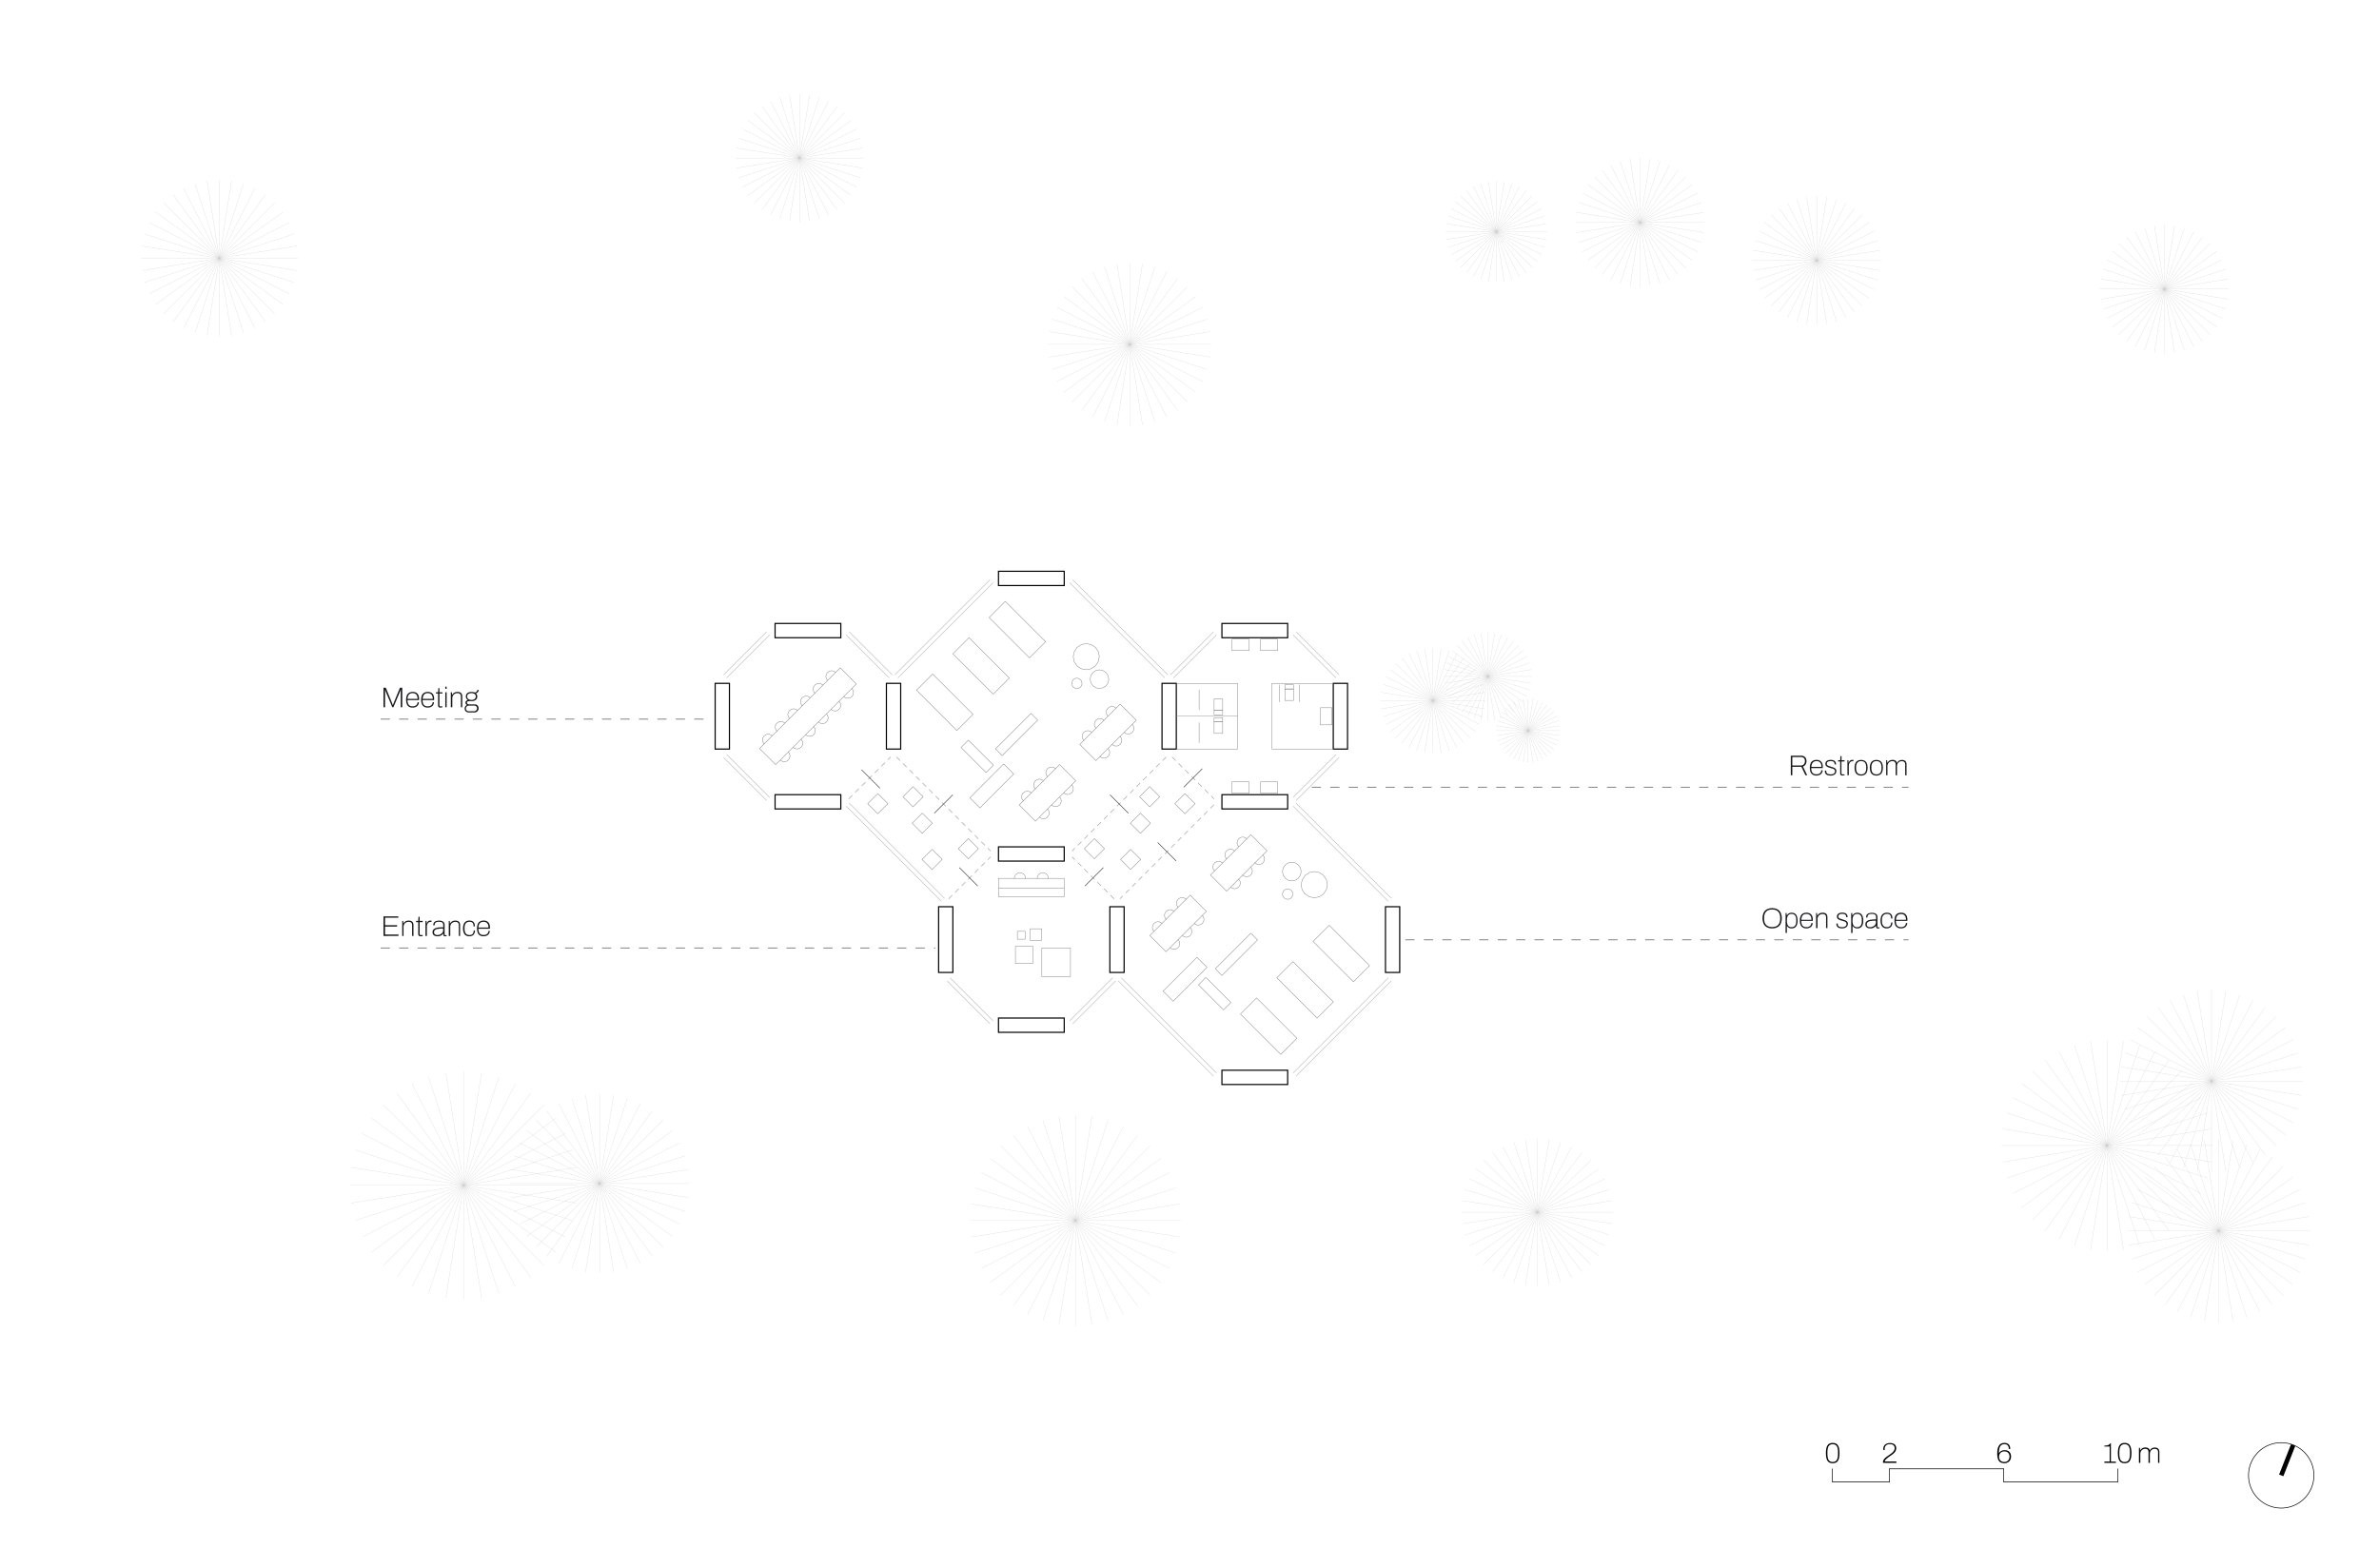 <?xml version="1.0" encoding="UTF-8"?>
<svg xmlns="http://www.w3.org/2000/svg" viewBox="0 0 1031.81 680.31">
  <defs>
    <style>.cls-1,.cls-2{fill:#fff;}.cls-11,.cls-2{stroke:#000;}.cls-2{stroke-linecap:square;stroke-width:0.5px;}.cls-2,.cls-7,.cls-8{stroke-miterlimit:10;}.cls-10,.cls-2{fill-rule:evenodd;}.cls-11,.cls-3,.cls-4,.cls-5,.cls-6,.cls-7,.cls-8{fill:none;}.cls-3{stroke:#807f7f;stroke-width:0.19px;}.cls-11,.cls-3,.cls-4,.cls-5,.cls-6{stroke-linecap:round;stroke-linejoin:round;}.cls-4{stroke:#a8a8a8;stroke-dasharray:2 2;}.cls-4,.cls-8{stroke-width:0.3px;}.cls-5{stroke:#bababa;}.cls-5,.cls-6{stroke-width:0.25px;}.cls-6{stroke:#333;}.cls-7{stroke:#ccc;stroke-width:0.1px;}.cls-8{stroke:#565656;stroke-dasharray:4 4;}.cls-9{fill:#1a171b;}.cls-11{stroke-width:0.28px;}</style>
  </defs>
  <g id="bianco">
    <rect class="cls-1" width="1031.81" height="680.32"></rect>
  </g>
  <g id="_2" data-name="2">
    <polyline class="cls-2" points="529.97 276.63 529.97 270.44 558.48 270.44 558.48 276.63 529.97 276.63"></polyline>
    <polyline class="cls-2" points="578.26 296.42 584.45 296.42 584.45 324.93 578.26 324.93 578.26 296.42"></polyline>
    <polyline class="cls-2" points="510.18 296.42 510.18 324.93 503.99 324.93 503.99 296.42 510.18 296.42"></polyline>
    <polyline class="cls-2" points="529.97 464.25 558.48 464.25 558.48 470.44 529.97 470.44 529.97 464.25"></polyline>
    <polyline class="cls-2" points="481.36 393.32 487.55 393.32 487.55 421.83 481.36 421.83 481.36 393.32"></polyline>
    <polyline class="cls-2" points="600.9 393.32 607.08 393.32 607.08 421.83 600.9 421.83 600.9 393.32"></polyline>
    <polyline class="cls-2" points="433.06 441.61 461.57 441.61 461.57 447.8 433.06 447.8 433.06 441.61"></polyline>
    <polyline class="cls-2" points="433.06 373.53 433.06 367.35 461.57 367.35 461.57 373.53 433.06 373.53"></polyline>
    <polyline class="cls-2" points="413.27 393.32 413.27 421.83 407.09 421.83 407.09 393.32 413.27 393.32"></polyline>
    <polyline class="cls-2" points="529.97 344.71 558.48 344.71 558.48 350.9 529.97 350.9 529.97 344.71"></polyline>
    <polyline class="cls-2" points="384.45 296.42 390.64 296.42 390.64 324.93 384.45 324.93 384.45 296.42"></polyline>
    <polyline class="cls-2" points="433.06 247.81 461.57 247.81 461.57 254 433.06 254 433.06 247.81"></polyline>
    <polyline class="cls-2" points="364.67 276.63 336.16 276.63 336.16 270.44 364.67 270.44 364.67 276.63"></polyline>
    <polyline class="cls-2" points="316.37 296.42 316.37 324.93 310.18 324.93 310.18 296.42 316.37 296.42"></polyline>
    <polyline class="cls-2" points="364.67 344.71 364.67 350.9 336.16 350.9 336.16 344.71 364.67 344.71"></polyline>
    <path class="cls-3" d="M474.65,372.52l-4.37-4.38m8.75,0-4.38,4.38m0-8.75,4.38,4.37m-8.75,0,4.37-4.37"></path>
    <path class="cls-3" d="M490.36,377.19,486,372.81m8.75,0-4.38,4.38m0-8.75,4.38,4.37m-8.75,0,4.37-4.37"></path>
    <path class="cls-3" d="M494.61,361.48l-4.38-4.38m8.76,0-4.38,4.38m0-8.75L499,357.1m-8.76,0,4.38-4.37"></path>
    <path class="cls-3" d="M498.64,350l-4.38-4.38m8.76,0L498.64,350m0-8.76,4.38,4.38m-8.76,0,4.38-4.38"></path>
    <path class="cls-3" d="M513.93,353l-4.38-4.38m8.75,0L513.93,353m0-8.75,4.37,4.37m-8.75,0,4.38-4.37"></path>
    <path class="cls-3" d="M420,372.52l4.38-4.38m-8.76,0,4.38,4.38m0-8.75-4.38,4.37m8.76,0L420,363.77"></path>
    <path class="cls-3" d="M404.27,377.19l4.38-4.38m-8.76,0,4.38,4.38m0-8.75-4.38,4.37m8.76,0-4.38-4.37"></path>
    <path class="cls-3" d="M400,361.48l4.37-4.38m-8.75,0,4.38,4.38m0-8.75-4.38,4.37m8.75,0L400,352.73"></path>
    <path class="cls-3" d="M396,350l4.38-4.38m-8.75,0L396,350m0-8.76-4.37,4.38m8.75,0L396,341.26"></path>
    <path class="cls-3" d="M380.71,353l4.38-4.38m-8.76,0,4.38,4.38m0-8.75-4.38,4.37m8.76,0-4.38-4.37"></path>
    <path class="cls-3" d="M371.42,296.67l-35,35m28-42,7,7m-42,28,35-35m-28,42-7-7"></path>
    <line class="cls-4" x1="526.47" y1="349.15" x2="485.8" y2="389.82"></line>
    <line class="cls-4" x1="483.11" y1="389.82" x2="465.07" y2="371.78"></line>
    <line class="cls-4" x1="508.43" y1="328.43" x2="526.47" y2="346.46"></line>
    <line class="cls-5" x1="412.13" y1="424.25" x2="430.64" y2="442.76"></line>
    <line class="cls-5" x1="410.82" y1="425.56" x2="429.33" y2="444.07"></line>
    <line class="cls-5" x1="482.5" y1="424.25" x2="463.99" y2="442.76"></line>
    <line class="cls-5" x1="483.81" y1="425.56" x2="465.3" y2="444.07"></line>
    <line class="cls-6" x1="478.5" y1="376.4" x2="470.62" y2="384.27"></line>
    <line class="cls-5" x1="509.04" y1="293.99" x2="527.55" y2="275.49"></line>
    <line class="cls-5" x1="507.73" y1="292.68" x2="526.23" y2="274.17"></line>
    <line class="cls-5" x1="579.4" y1="293.99" x2="560.9" y2="275.49"></line>
    <line class="cls-5" x1="580.72" y1="292.68" x2="562.21" y2="274.17"></line>
    <line class="cls-5" x1="579.4" y1="327.35" x2="560.9" y2="345.85"></line>
    <line class="cls-5" x1="580.72" y1="328.66" x2="562.21" y2="347.17"></line>
    <line class="cls-5" x1="602.04" y1="424.25" x2="560.9" y2="465.39"></line>
    <line class="cls-5" x1="603.35" y1="425.56" x2="562.21" y2="466.7"></line>
    <line class="cls-5" x1="602.04" y1="390.9" x2="560.9" y2="349.76"></line>
    <line class="cls-5" x1="603.35" y1="389.58" x2="562.21" y2="348.45"></line>
    <line class="cls-5" x1="527.55" y1="465.39" x2="486.41" y2="424.25"></line>
    <line class="cls-5" x1="526.23" y1="466.7" x2="485.09" y2="425.56"></line>
    <line class="cls-6" x1="521.39" y1="333.51" x2="513.51" y2="341.38"></line>
    <line class="cls-6" x1="510.07" y1="373.42" x2="502.19" y2="365.54"></line>
    <line class="cls-5" x1="315.23" y1="293.99" x2="333.74" y2="275.49"></line>
    <line class="cls-5" x1="313.92" y1="292.68" x2="332.42" y2="274.17"></line>
    <line class="cls-5" x1="315.23" y1="327.35" x2="333.74" y2="345.85"></line>
    <line class="cls-5" x1="313.92" y1="328.66" x2="332.42" y2="347.17"></line>
    <line class="cls-4" x1="505.74" y1="328.43" x2="465.07" y2="369.09"></line>
    <line class="cls-6" x1="481.47" y1="344.82" x2="489.35" y2="352.7"></line>
    <line class="cls-4" x1="411.53" y1="389.82" x2="429.56" y2="371.78"></line>
    <line class="cls-6" x1="416.14" y1="376.4" x2="424.01" y2="384.27"></line>
    <line class="cls-5" x1="367.09" y1="349.76" x2="408.23" y2="390.9"></line>
    <line class="cls-5" x1="368.4" y1="348.45" x2="409.54" y2="389.58"></line>
    <line class="cls-4" x1="388.89" y1="328.43" x2="429.56" y2="369.09"></line>
    <line class="cls-6" x1="413.17" y1="344.82" x2="405.29" y2="352.7"></line>
    <line class="cls-5" x1="389.5" y1="293.99" x2="430.64" y2="252.85"></line>
    <line class="cls-5" x1="388.19" y1="292.68" x2="429.33" y2="251.54"></line>
    <line class="cls-5" x1="367.09" y1="275.49" x2="385.59" y2="293.99"></line>
    <line class="cls-5" x1="368.4" y1="274.17" x2="386.91" y2="292.68"></line>
    <line class="cls-5" x1="505.13" y1="293.99" x2="463.99" y2="252.85"></line>
    <line class="cls-5" x1="506.44" y1="292.68" x2="465.3" y2="251.54"></line>
    <line class="cls-4" x1="368.17" y1="346.46" x2="386.2" y2="328.43"></line>
    <line class="cls-6" x1="381.59" y1="341.85" x2="373.72" y2="333.97"></line>
    <path class="cls-3" d="M446.78,407.89v-5m5,5h-5m5-5v5m-5-5h5"></path>
    <path class="cls-3" d="M440.4,410.48V418m7.53-7.54H440.4m7.53,7.54v-7.54M440.4,418h7.53"></path>
    <path class="cls-3" d="M441.25,404v3.39m3.39-3.39h-3.39m3.39,3.39V404m-3.39,3.39h3.39"></path>
    <path class="cls-3" d="M451.86,423.64V411.22m12.42,12.42H451.86m12.42-12.42v12.42m-12.42-12.42h12.42"></path>
    <path class="cls-3" d="M461.57,381v8m-28.51-8h28.51m-28.51,8v-8m28.51,8H433.06"></path>
    <line class="cls-3" x1="433.06" y1="385.37" x2="461.57" y2="385.37"></line>
    <path class="cls-3" d="M444.65,380.1l.19.94m-.72-1.75.53.81m-1.34-1.34.81.53m-1.76-.72.95.19m-1.89,0,.94-.19m-1.74.72.8-.53m-1.34,1.34.54-.81m-.73,1.75.19-.94"></path>
    <path class="cls-3" d="M454.56,380.1l.18.94m-.72-1.75.54.81m-1.35-1.34.81.53m-1.75-.72.94.19m-1.89,0,.95-.19m-1.75.72.8-.53M450,380.1l.54-.81m-.73,1.75.19-.94"></path>
    <path class="cls-3" d="M505.71,412.83l-7-7m24.51-10.5-17.51,17.5m10.5-24.51,7,7m-24.51,10.5,17.5-17.51"></path>
    <path class="cls-3" d="M562.52,450.38l-7,7M545,432.88l17.5,17.5M538,439.88l7-7m10.5,24.51L538,439.88"></path>
    <path class="cls-3" d="M578.28,434.63l-7,7m-10.5-24.51,17.51,17.51m-24.51-10.5,7-7m10.5,24.51-17.5-17.5"></path>
    <path class="cls-3" d="M594,418.88l-7,7m-10.51-24.51L594,418.88m-24.51-10.51,7-7M587,425.88l-17.5-17.51"></path>
    <path class="cls-3" d="M519.13,415.25l-14.68,14.68m19.06-10.3-4.38-4.38m-10.31,19.06,14.69-14.68m-19.06,10.3,4.37,4.38"></path>
    <path class="cls-3" d="M530.66,438.08,519.78,427.2m14.06,7.69-3.18,3.19M523,424l10.88,10.88m-14.06-7.69L523,424"></path>
    <path class="cls-3" d="M542.51,404.82l-15.39,15.39m18.31-12.47-2.92-2.92M530,423.13l15.4-15.39m-18.31,12.47,2.91,2.92"></path>
    <path class="cls-3" d="M513.66,389.54l.81.53m-1.76-.72.95.19m-1.89,0,.94-.19m-1.75.72.81-.53m-1.34,1.34.53-.81m-.72,1.75.19-.94m0,1.89-.19-.95m.72,1.75-.53-.8"></path>
    <path class="cls-3" d="M508.41,394.79l.8.54m-1.75-.73,1,.19m-1.89,0,.94-.19m-1.75.73.81-.54m-1.34,1.34.53-.8m-.72,1.74.19-.94m0,1.89-.19-.95m.72,1.76-.53-.81"></path>
    <path class="cls-3" d="M503.16,400l.8.54m-1.75-.73,1,.19m-1.9,0,.95-.19m-1.75.73.8-.54m-1.34,1.34.54-.8m-.72,1.75.18-.95m0,1.9-.18-.95m.72,1.74-.54-.79"></path>
    <path class="cls-3" d="M522,397.88l-.53-.81m.72,1.76-.19-.95m0,1.89.19-.94m-.72,1.75.53-.81m-1.33,1.34.8-.53m-1.75.72.95-.19m-1.9,0,1,.19m-1.75-.72.8.53"></path>
    <path class="cls-3" d="M516.75,403.13l-.54-.8m.73,1.74-.19-.94m0,1.89.19-.95m-.73,1.76.54-.81m-1.34,1.35.8-.54m-1.74.73.94-.19m-1.89,0,1,.19m-1.76-.73.81.54"></path>
    <path class="cls-3" d="M511.5,408.38l-.54-.8m.73,1.75-.19-.95m0,1.89.19-.94m-.73,1.75.54-.81m-1.34,1.35.8-.54m-1.75.72,1-.18m-1.9,0,.95.18m-1.75-.72.8.54"></path>
    <path class="cls-3" d="M532,386.57l-7-7m24.51-10.5L532,386.57m10.51-24.51,7,7M525,379.57l17.51-17.51"></path>
    <path class="cls-3" d="M539.92,363.28l.8.53m-1.74-.72.94.19m-1.9,0,1-.19m-1.76.72.8-.53m-1.33,1.34.53-.81m-.72,1.76.19-.95m0,1.89-.19-.94m.72,1.75-.53-.81"></path>
    <path class="cls-3" d="M534.67,368.53l.8.54m-1.75-.73.95.19m-1.89,0,.94-.19m-1.75.73.81-.54m-1.34,1.34.53-.8m-.72,1.75.19-.95m0,1.89-.19-.94m.72,1.75-.53-.81"></path>
    <path class="cls-3" d="M529.42,373.78l.8.54m-1.75-.73.95.19m-1.9,0,1-.19m-1.75.73.8-.54m-1.34,1.34.54-.8m-.72,1.75.18-.95m0,1.9-.18-.95m.72,1.75-.54-.8"></path>
    <path class="cls-3" d="M548.26,371.62l-.53-.8m.72,1.75-.19-.95m0,1.9.19-.95m-.72,1.75.53-.8m-1.34,1.33.81-.53M546,375l.94-.19m-1.89,0,1,.19m-1.75-.72.8.53"></path>
    <path class="cls-3" d="M543,376.87l-.53-.8m.72,1.75-.19-.95m0,1.9.19-.95m-.72,1.75.53-.8m-1.34,1.34.81-.54m-1.76.72.95-.18m-1.89,0,.94.18m-1.74-.72.8.54"></path>
    <path class="cls-3" d="M537.76,382.13l-.54-.81m.73,1.75-.19-.94m0,1.89.19-.95m-.73,1.75.54-.8m-1.34,1.34.8-.54m-1.75.72.95-.18m-1.9,0,1,.18m-1.75-.72.8.54"></path>
    <path class="cls-3" d="M561.83,374.32l-1.55-.31m2.87,1.19-1.32-.88m2.2,2.2-.88-1.32m1.18,2.87-.3-1.55m0,3.1.3-1.55m-1.18,2.86.88-1.31m-2.2,2.19,1.32-.88m-2.87,1.19,1.55-.31m-3.1,0,1.55.31m-2.87-1.19,1.32.88m-2.19-2.19.87,1.31m-1.18-2.86.31,1.55m0-3.1-.31,1.55m1.18-2.87-.87,1.32m2.19-2.2-1.32.88m2.87-1.19-1.55.31"></path>
    <path class="cls-3" d="M559.34,385.77l-.86-.17m1.59.66-.73-.49m1.22,1.22-.49-.73m.66,1.59-.17-.86m0,1.72.17-.86m-.66,1.6.49-.74m-1.22,1.23.73-.49m-1.59.65.86-.16m-1.72,0,.86.16m-1.6-.65.74.49m-1.22-1.23.48.74m-.65-1.6.17.86m0-1.72-.17.86m.65-1.59-.48.73m1.22-1.22-.74.49m1.6-.66-.86.17"></path>
    <path class="cls-3" d="M572.22,378.5l-2.18-.43m4,1.67-1.85-1.24m3.09,3.09-1.24-1.85m1.68,4-.44-2.18m0,4.36.44-2.18m-1.68,4,1.24-1.86M572.22,389l1.85-1.23m-4,1.67,2.18-.44m-4.37,0,2.19.44m-4-1.67,1.85,1.23M564.77,386l1.23,1.86m-1.67-4,.44,2.18m0-4.36-.44,2.18m1.67-4-1.23,1.85m3.08-3.09L566,379.74m4-1.67-2.19.43"></path>
    <path class="cls-3" d="M442.06,349.18l7,7m10.51-24.51-17.51,17.51m24.51-10.5-7-7m-10.51,24.51,17.51-17.5"></path>
    <path class="cls-3" d="M404.51,292.37l-7,7M422,309.88l-17.5-17.51M415,316.88l7-7m-24.5-10.51L415,316.88"></path>
    <path class="cls-3" d="M420.26,276.61l-7,7m24.51,10.5-17.51-17.51m10.51,24.51,7-7m-24.51-10.5,17.51,17.5"></path>
    <path class="cls-3" d="M436,260.86l-7,7m24.51,10.51L436,260.86m10.5,24.51,7-7M429,267.86l17.5,17.51"></path>
    <path class="cls-3" d="M439.64,335.76,425,350.44m10.3-19.06,4.38,4.38m-19.06,10.31,14.68-14.69M425,350.44l-4.38-4.37"></path>
    <path class="cls-3" d="M416.81,324.24l10.88,10.87M420,321.05l-3.19,3.19m14.07,7.69L420,321.05m7.69,14.06,3.19-3.18"></path>
    <path class="cls-3" d="M450.07,312.38l-15.39,15.39m12.47-18.3,2.92,2.91m-18.31,12.47,15.39-15.38m-12.47,18.3-2.92-2.92"></path>
    <path class="cls-3" d="M465.35,341.23l-.53-.8m.72,1.75-.19-.95m0,1.89.19-.94m-.72,1.75.53-.81M464,344.46l.81-.53m-1.75.72.94-.19m-1.89,0,.95.19m-1.75-.72.8.53"></path>
    <path class="cls-3" d="M460.11,346.48l-.54-.8m.72,1.75-.18-.95m0,1.89.18-.94m-.72,1.75.54-.81m-1.35,1.35.81-.54m-1.75.72.94-.18m-1.89,0,.95.18m-1.75-.72.8.54"></path>
    <path class="cls-3" d="M454.85,351.73l-.53-.8m.72,1.75-.19-.95m0,1.9.19-.95m-.72,1.75.53-.8M453.51,355l.81-.54m-1.76.73.95-.19m-1.89,0,.94.19m-1.74-.73.8.54"></path>
    <path class="cls-3" d="M457,332.89l.81.53m-1.75-.72.94.19m-1.89,0,.95-.19m-1.75.72.8-.53m-1.34,1.34.54-.81m-.73,1.75.19-.94m0,1.89-.19-.95m.73,1.75-.54-.8"></path>
    <path class="cls-3" d="M451.76,338.14l.8.54m-1.74-.73.94.19m-1.89,0,.95-.19m-1.76.73.81-.54m-1.34,1.34.53-.8m-.72,1.75.19-.95m0,1.89-.19-.94m.72,1.75-.53-.81"></path>
    <path class="cls-3" d="M446.51,343.39l.8.54m-1.75-.73.95.19m-1.9,0,.95-.19m-1.75.73.8-.54m-1.34,1.34.54-.8m-.72,1.75.18-.95m0,1.9-.18-.95m.72,1.75-.54-.8"></path>
    <path class="cls-3" d="M468.32,322.92l7,7m10.51-24.51-17.51,17.51m24.51-10.5-7-7m-10.51,24.51,17.51-17.5"></path>
    <path class="cls-3" d="M491.61,315l-.53-.8m.72,1.75-.19-.95m0,1.9.19-.95m-.72,1.75.53-.8m-1.34,1.33.81-.53m-1.75.72.94-.19m-1.89,0,.95.19m-1.75-.72.8.53"></path>
    <path class="cls-3" d="M486.36,320.22l-.53-.8m.72,1.75-.19-.95m0,1.9.19-.95m-.72,1.75.53-.8M485,323.46l.81-.54m-1.75.73.94-.19m-1.89,0,.95.19m-1.76-.73.81.54"></path>
    <path class="cls-3" d="M481.11,325.47l-.54-.8m.73,1.75-.19-.95m0,1.9.19-.95m-.73,1.75.54-.8m-1.34,1.33.8-.53m-1.75.73.95-.2m-1.89,0,.94.2m-1.74-.73.8.53"></path>
    <path class="cls-3" d="M483.27,306.63l.81.54m-1.76-.73.95.19m-1.89,0,.94-.19m-1.75.73.81-.54M480,308l.53-.8m-.72,1.75L480,308m0,1.89-.19-.94m.72,1.74-.53-.8"></path>
    <path class="cls-3" d="M478,311.88l.8.54m-1.74-.73.94.19m-1.9,0,1-.19m-1.76.73.8-.54m-1.33,1.34.53-.8m-.72,1.75.19-.95m0,1.9-.19-.95m.72,1.75-.53-.8"></path>
    <path class="cls-3" d="M472.77,317.13l.8.54m-1.75-.73.95.19m-1.9,0,.95-.19m-1.75.73.8-.54m-1.34,1.34.54-.8m-.72,1.75.18-.95m0,1.9-.18-.95m.72,1.75-.54-.8"></path>
    <path class="cls-3" d="M480.57,293.06l.31,1.55m-1.19-2.87.88,1.32m-2.19-2.2,1.31.88m-2.87-1.18,1.56.3m-3.11,0,1.55-.3M474,291.74l1.31-.88m-2.19,2.2.88-1.32m-1.19,2.87.31-1.55m0,3.1-.31-1.55m1.19,2.87-.88-1.32m2.19,2.19-1.31-.87m2.86,1.18-1.55-.31m3.11,0-1.56.31m2.87-1.18-1.31.87m2.19-2.19-.88,1.32m1.19-2.87-.31,1.55"></path>
    <path class="cls-3" d="M469.12,295.55l.17.87m-.66-1.6.49.73m-1.22-1.22.73.49m-1.59-.66.86.17m-1.72,0,.86-.17m-1.6.66.74-.49M465,295.55l.48-.73m-.65,1.6.17-.87m0,1.73-.17-.86m.65,1.59-.48-.73m1.22,1.21-.74-.48m1.6.66-.86-.18m1.72,0-.86.18m1.59-.66-.73.48m1.22-1.21-.49.73m.66-1.59-.17.86"></path>
    <path class="cls-3" d="M476.39,282.67l.43,2.18m-1.67-4,1.24,1.85m-3.09-3.09,1.85,1.24m-4-1.67,2.18.43m-4.36,0,2.18-.43m-4,1.67,1.85-1.24m-3.09,3.09,1.24-1.85m-1.67,4,.43-2.18m0,4.37-.43-2.19m1.67,4L465.85,287m3.09,3.08-1.85-1.23m4,1.67-2.18-.44m4.36,0-2.18.44m4-1.67-1.85,1.23m3.09-3.08-1.24,1.85m1.67-4-.43,2.19"></path>
    <path class="cls-3" d="M536.79,296.42H510.18m26.61,28.5v-28.5m-26.61,28.5h26.61"></path>
    <line class="cls-3" x1="510.18" y1="310.67" x2="536.79" y2="310.67"></line>
    <path class="cls-3" d="M541.75,282.2v-4.95m-7.43,4.95h7.43m-7.43-4.95v4.95m7.43-4.95h-7.43"></path>
    <path class="cls-3" d="M551.65,324.92h26.61m-26.61-28.5v28.5m26.61-28.5H551.65"></path>
    <path class="cls-3" d="M546.7,282.2v-4.95m7.42,4.95H546.7m7.42-4.95v4.95m-7.42-4.95h7.42"></path>
    <path class="cls-3" d="M541.75,339.14v4.95m-7.43-4.95h7.43m-7.43,4.95v-4.95m7.43,4.95h-7.43"></path>
    <path class="cls-3" d="M546.7,339.14v4.95m7.42-4.95H546.7m7.42,4.95v-4.95m-7.42,4.95h7.42"></path>
    <path class="cls-3" d="M526.58,308.2h3.71m-3.71-5v5m3.71-5h-3.71m3.71,5v-5"></path>
    <path class="cls-3" d="M530.29,310.05V308.2m-3.71,1.85h3.71m-3.71-1.85v1.85m3.71-1.85h-3.71"></path>
    <path class="cls-3" d="M526.58,313.15h3.71m-3.71,5v-5m3.71,5h-3.71m3.71-5v5"></path>
    <path class="cls-3" d="M530.29,311.29v1.86m-3.71-1.86h3.71m-3.71,1.86v-1.86m3.71,1.86h-3.71"></path>
    <path class="cls-3" d="M572.69,307h4.95m-4.95,7.43V307m4.95,7.43h-4.95m4.95-7.43v7.43"></path>
    <path class="cls-3" d="M557.32,298.89H561m-3.72,4.95v-4.95m3.72,4.95h-3.72m3.72-4.95v4.95"></path>
    <path class="cls-3" d="M561,297v1.85M557.32,297H561m-3.72,1.85V297m3.72,1.85h-3.72"></path>
    <line class="cls-3" x1="563.51" y1="297.04" x2="563.51" y2="304.46"></line>
    <line class="cls-3" x1="554.85" y1="297.04" x2="554.85" y2="304.46"></line>
    <line class="cls-3" x1="520.08" y1="299.21" x2="520.08" y2="307.88"></line>
    <line class="cls-3" x1="520.08" y1="313.46" x2="520.08" y2="322.13"></line>
    <path class="cls-3" d="M334.1,318.64l.81.53m-1.75-.72.94.19m-1.89,0,1-.19m-1.75.72.8-.53M330.87,320l.54-.81m-.73,1.75.19-.94m0,1.89-.19-.95m.73,1.75-.54-.8"></path>
    <path class="cls-3" d="M339.61,313.13l.8.54m-1.75-.72.95.18m-1.9,0,1-.18m-1.75.72.8-.54m-1.34,1.35.54-.81m-.73,1.75.19-.94m0,1.89-.19-.95m.73,1.75-.54-.8"></path>
    <path class="cls-3" d="M345.11,307.63l.8.54m-1.75-.73.95.19m-1.9,0,1-.19m-1.75.73.8-.54M341.87,309l.54-.8m-.73,1.75.19-.95m0,1.9-.19-.95m.73,1.75-.54-.8"></path>
    <path class="cls-3" d="M350.61,302.13l.8.54m-1.75-.73.95.19m-1.89,0,.94-.19m-1.75.73.81-.54m-1.35,1.34.54-.8m-.72,1.75.18-.95m0,1.9-.18-.95m.72,1.75-.54-.8"></path>
    <path class="cls-3" d="M356.11,296.63l.8.54m-1.75-.73.95.19m-1.89,0,.94-.19m-1.75.73.81-.54M352.88,298l.53-.8m-.72,1.75.19-.95m0,1.89-.19-.94m.72,1.75-.53-.81"></path>
    <path class="cls-3" d="M361.61,291.13l.81.54m-1.76-.73.95.19m-1.89,0,.94-.19m-1.74.73.8-.54m-1.34,1.34.54-.8m-.73,1.74.19-.94m0,1.89-.19-.95m.73,1.76-.54-.81"></path>
    <path class="cls-3" d="M342.45,327l-.54-.8m.72,1.75-.18-.95m0,1.89.18-.94m-.72,1.75.54-.81m-1.34,1.34.8-.53m-1.75.72.95-.19m-1.9,0,1,.19m-1.75-.72.8.53"></path>
    <path class="cls-3" d="M348,321.48l-.54-.81m.72,1.75-.18-.94m0,1.89.18-.95m-.72,1.75.54-.8m-1.34,1.34.8-.54m-1.75.73.95-.19m-1.9,0,1,.19m-1.75-.73.8.54"></path>
    <path class="cls-3" d="M353.45,316l-.54-.81m.73,1.75-.19-.94m0,1.89.19-.95m-.73,1.75.54-.8m-1.34,1.34.8-.54m-1.75.73.95-.19m-1.89,0,.94.19m-1.75-.73.81.54"></path>
    <path class="cls-3" d="M359,310.47l-.53-.8m.72,1.75-.19-.95m0,1.9.19-.95m-.72,1.75.53-.8m-1.34,1.34.81-.54m-1.76.73.95-.19m-1.89,0,.94.19m-1.75-.73.81.54"></path>
    <path class="cls-3" d="M364.45,305l-.53-.8m.72,1.75-.19-.95m0,1.9.19-.95m-.72,1.75.53-.8m-1.34,1.33.81-.53m-1.75.72.94-.19m-1.89,0,.95.19m-1.75-.72.8.53"></path>
    <path class="cls-3" d="M370,299.47l-.53-.8m.72,1.75-.19-.95m0,1.89.19-.94m-.72,1.75.53-.81m-1.33,1.34.8-.53m-1.75.72.95-.19m-1.9,0,.95.19m-1.75-.72.8.53"></path>
    <line class="cls-7" x1="711.34" y1="96.51" x2="711.34" y2="68.55"></line>
    <line class="cls-7" x1="711.34" y1="96.51" x2="715.71" y2="68.89"></line>
    <line class="cls-7" x1="711.34" y1="96.51" x2="719.98" y2="69.92"></line>
    <line class="cls-7" x1="711.34" y1="96.51" x2="724.03" y2="71.59"></line>
    <line class="cls-7" x1="711.34" y1="96.51" x2="727.78" y2="73.89"></line>
    <line class="cls-7" x1="711.34" y1="96.51" x2="731.11" y2="76.74"></line>
    <line class="cls-7" x1="711.34" y1="96.51" x2="733.96" y2="80.07"></line>
    <line class="cls-7" x1="711.34" y1="96.51" x2="736.25" y2="83.81"></line>
    <line class="cls-7" x1="711.34" y1="96.51" x2="737.93" y2="87.87"></line>
    <line class="cls-7" x1="711.34" y1="96.51" x2="738.96" y2="92.13"></line>
    <line class="cls-7" x1="711.34" y1="96.51" x2="739.3" y2="96.51"></line>
    <line class="cls-7" x1="711.34" y1="96.51" x2="738.96" y2="100.88"></line>
    <line class="cls-7" x1="711.34" y1="96.51" x2="737.93" y2="105.15"></line>
    <line class="cls-7" x1="711.34" y1="96.51" x2="736.25" y2="109.2"></line>
    <line class="cls-7" x1="711.34" y1="96.51" x2="733.96" y2="112.94"></line>
    <line class="cls-7" x1="711.34" y1="96.51" x2="731.11" y2="116.28"></line>
    <line class="cls-7" x1="711.34" y1="96.51" x2="727.78" y2="119.13"></line>
    <line class="cls-7" x1="711.34" y1="96.51" x2="724.03" y2="121.42"></line>
    <line class="cls-7" x1="711.34" y1="96.51" x2="719.98" y2="123.1"></line>
    <line class="cls-7" x1="711.34" y1="96.51" x2="715.71" y2="124.12"></line>
    <line class="cls-7" x1="711.34" y1="96.51" x2="711.34" y2="124.47"></line>
    <line class="cls-7" x1="711.34" y1="96.51" x2="706.97" y2="124.12"></line>
    <line class="cls-7" x1="711.34" y1="96.51" x2="702.7" y2="123.1"></line>
    <line class="cls-7" x1="711.34" y1="96.51" x2="698.65" y2="121.42"></line>
    <line class="cls-7" x1="711.34" y1="96.51" x2="694.9" y2="119.13"></line>
    <line class="cls-7" x1="711.34" y1="96.51" x2="691.57" y2="116.28"></line>
    <line class="cls-7" x1="711.34" y1="96.51" x2="688.72" y2="112.94"></line>
    <line class="cls-7" x1="711.34" y1="96.51" x2="686.43" y2="109.2"></line>
    <line class="cls-7" x1="711.34" y1="96.51" x2="684.75" y2="105.15"></line>
    <line class="cls-7" x1="711.34" y1="96.51" x2="683.72" y2="100.88"></line>
    <line class="cls-7" x1="711.34" y1="96.51" x2="683.38" y2="96.51"></line>
    <line class="cls-7" x1="711.34" y1="96.51" x2="683.72" y2="92.13"></line>
    <line class="cls-7" x1="711.34" y1="96.51" x2="684.75" y2="87.87"></line>
    <line class="cls-7" x1="711.34" y1="96.51" x2="686.43" y2="83.81"></line>
    <line class="cls-7" x1="711.34" y1="96.51" x2="688.72" y2="80.07"></line>
    <line class="cls-7" x1="711.34" y1="96.51" x2="691.57" y2="76.74"></line>
    <line class="cls-7" x1="711.34" y1="96.51" x2="694.9" y2="73.89"></line>
    <line class="cls-7" x1="711.34" y1="96.51" x2="698.65" y2="71.59"></line>
    <line class="cls-7" x1="711.34" y1="96.51" x2="702.7" y2="69.92"></line>
    <line class="cls-7" x1="711.34" y1="96.51" x2="706.97" y2="68.89"></line>
    <line class="cls-7" x1="787.92" y1="112.94" x2="787.92" y2="84.98"></line>
    <line class="cls-7" x1="787.92" y1="112.94" x2="792.3" y2="85.33"></line>
    <line class="cls-7" x1="787.92" y1="112.94" x2="796.57" y2="86.35"></line>
    <line class="cls-7" x1="787.92" y1="112.94" x2="800.62" y2="88.03"></line>
    <line class="cls-7" x1="787.92" y1="112.94" x2="804.36" y2="90.32"></line>
    <line class="cls-7" x1="787.92" y1="112.94" x2="807.7" y2="93.17"></line>
    <line class="cls-7" x1="787.92" y1="112.94" x2="810.54" y2="96.51"></line>
    <line class="cls-7" x1="787.92" y1="112.94" x2="812.84" y2="100.25"></line>
    <line class="cls-7" x1="787.92" y1="112.94" x2="814.52" y2="104.3"></line>
    <line class="cls-7" x1="787.92" y1="112.94" x2="815.54" y2="108.57"></line>
    <line class="cls-7" x1="787.92" y1="112.94" x2="815.89" y2="112.94"></line>
    <line class="cls-7" x1="787.92" y1="112.94" x2="815.54" y2="117.32"></line>
    <line class="cls-7" x1="787.92" y1="112.94" x2="814.52" y2="121.58"></line>
    <line class="cls-7" x1="787.92" y1="112.94" x2="812.84" y2="125.64"></line>
    <line class="cls-7" x1="787.92" y1="112.94" x2="810.54" y2="129.38"></line>
    <line class="cls-7" x1="787.92" y1="112.94" x2="807.7" y2="132.71"></line>
    <line class="cls-7" x1="787.92" y1="112.94" x2="804.36" y2="135.56"></line>
    <line class="cls-7" x1="787.92" y1="112.94" x2="800.62" y2="137.86"></line>
    <line class="cls-7" x1="787.92" y1="112.94" x2="796.57" y2="139.53"></line>
    <line class="cls-7" x1="787.92" y1="112.94" x2="792.3" y2="140.56"></line>
    <line class="cls-7" x1="787.92" y1="112.94" x2="787.92" y2="140.9"></line>
    <line class="cls-7" x1="787.92" y1="112.94" x2="783.55" y2="140.56"></line>
    <line class="cls-7" x1="787.92" y1="112.94" x2="779.29" y2="139.53"></line>
    <line class="cls-7" x1="787.92" y1="112.94" x2="775.23" y2="137.86"></line>
    <line class="cls-7" x1="787.92" y1="112.94" x2="771.49" y2="135.56"></line>
    <line class="cls-7" x1="787.92" y1="112.94" x2="768.15" y2="132.71"></line>
    <line class="cls-7" x1="787.92" y1="112.94" x2="765.3" y2="129.38"></line>
    <line class="cls-7" x1="787.92" y1="112.94" x2="763.01" y2="125.64"></line>
    <line class="cls-7" x1="787.92" y1="112.94" x2="761.33" y2="121.58"></line>
    <line class="cls-7" x1="787.92" y1="112.94" x2="760.31" y2="117.32"></line>
    <line class="cls-7" x1="787.92" y1="112.94" x2="759.96" y2="112.94"></line>
    <line class="cls-7" x1="787.92" y1="112.94" x2="760.31" y2="108.57"></line>
    <line class="cls-7" x1="787.92" y1="112.94" x2="761.33" y2="104.3"></line>
    <line class="cls-7" x1="787.92" y1="112.94" x2="763.01" y2="100.25"></line>
    <line class="cls-7" x1="787.92" y1="112.94" x2="765.3" y2="96.51"></line>
    <line class="cls-7" x1="787.92" y1="112.94" x2="768.15" y2="93.17"></line>
    <line class="cls-7" x1="787.92" y1="112.94" x2="771.49" y2="90.32"></line>
    <line class="cls-7" x1="787.92" y1="112.94" x2="775.23" y2="88.03"></line>
    <line class="cls-7" x1="787.92" y1="112.94" x2="779.29" y2="86.35"></line>
    <line class="cls-7" x1="787.92" y1="112.94" x2="783.55" y2="85.33"></line>
    <line class="cls-7" x1="938.77" y1="125.4" x2="938.77" y2="97.44"></line>
    <line class="cls-7" x1="938.77" y1="125.4" x2="943.15" y2="97.78"></line>
    <line class="cls-7" x1="938.77" y1="125.4" x2="947.41" y2="98.81"></line>
    <line class="cls-7" x1="938.77" y1="125.4" x2="951.47" y2="100.48"></line>
    <line class="cls-7" x1="938.77" y1="125.4" x2="955.21" y2="102.78"></line>
    <line class="cls-7" x1="938.77" y1="125.4" x2="958.54" y2="105.63"></line>
    <line class="cls-7" x1="938.77" y1="125.4" x2="961.39" y2="108.96"></line>
    <line class="cls-7" x1="938.77" y1="125.4" x2="963.69" y2="112.7"></line>
    <line class="cls-7" x1="938.77" y1="125.4" x2="965.36" y2="116.76"></line>
    <line class="cls-7" x1="938.77" y1="125.4" x2="966.39" y2="121.02"></line>
    <line class="cls-7" x1="938.77" y1="125.4" x2="966.73" y2="125.4"></line>
    <line class="cls-7" x1="938.77" y1="125.4" x2="966.39" y2="129.77"></line>
    <line class="cls-7" x1="938.77" y1="125.4" x2="965.36" y2="134.04"></line>
    <line class="cls-7" x1="938.77" y1="125.4" x2="963.69" y2="138.09"></line>
    <line class="cls-7" x1="938.77" y1="125.4" x2="961.39" y2="141.83"></line>
    <line class="cls-7" x1="938.77" y1="125.4" x2="958.54" y2="145.17"></line>
    <line class="cls-7" x1="938.77" y1="125.4" x2="955.21" y2="148.02"></line>
    <line class="cls-7" x1="938.77" y1="125.4" x2="951.47" y2="150.31"></line>
    <line class="cls-7" x1="938.77" y1="125.4" x2="947.41" y2="151.99"></line>
    <line class="cls-7" x1="938.77" y1="125.4" x2="943.15" y2="153.02"></line>
    <line class="cls-7" x1="938.77" y1="125.4" x2="938.77" y2="153.36"></line>
    <line class="cls-7" x1="938.77" y1="125.4" x2="934.4" y2="153.02"></line>
    <line class="cls-7" x1="938.77" y1="125.4" x2="930.13" y2="151.99"></line>
    <line class="cls-7" x1="938.77" y1="125.4" x2="926.08" y2="150.31"></line>
    <line class="cls-7" x1="938.77" y1="125.4" x2="922.34" y2="148.02"></line>
    <line class="cls-7" x1="938.77" y1="125.4" x2="919" y2="145.17"></line>
    <line class="cls-7" x1="938.77" y1="125.4" x2="916.15" y2="141.83"></line>
    <line class="cls-7" x1="938.77" y1="125.4" x2="913.86" y2="138.09"></line>
    <line class="cls-7" x1="938.77" y1="125.4" x2="912.18" y2="134.04"></line>
    <line class="cls-7" x1="938.77" y1="125.4" x2="911.16" y2="129.77"></line>
    <line class="cls-7" x1="938.77" y1="125.4" x2="910.81" y2="125.4"></line>
    <line class="cls-7" x1="938.77" y1="125.4" x2="911.16" y2="121.02"></line>
    <line class="cls-7" x1="938.77" y1="125.4" x2="912.18" y2="116.76"></line>
    <line class="cls-7" x1="938.77" y1="125.4" x2="913.86" y2="112.7"></line>
    <line class="cls-7" x1="938.77" y1="125.4" x2="916.15" y2="108.96"></line>
    <line class="cls-7" x1="938.77" y1="125.4" x2="919" y2="105.63"></line>
    <line class="cls-7" x1="938.77" y1="125.4" x2="922.34" y2="102.78"></line>
    <line class="cls-7" x1="938.77" y1="125.4" x2="926.08" y2="100.48"></line>
    <line class="cls-7" x1="938.77" y1="125.4" x2="930.13" y2="98.81"></line>
    <line class="cls-7" x1="938.77" y1="125.4" x2="934.4" y2="97.78"></line>
    <line class="cls-7" x1="648.99" y1="100.48" x2="648.99" y2="78.53"></line>
    <line class="cls-7" x1="648.99" y1="100.48" x2="652.42" y2="78.8"></line>
    <line class="cls-7" x1="648.99" y1="100.48" x2="655.77" y2="79.61"></line>
    <line class="cls-7" x1="648.99" y1="100.48" x2="658.95" y2="80.92"></line>
    <line class="cls-7" x1="648.99" y1="100.48" x2="661.89" y2="82.72"></line>
    <line class="cls-7" x1="648.99" y1="100.48" x2="664.51" y2="84.96"></line>
    <line class="cls-7" x1="648.99" y1="100.48" x2="666.75" y2="87.58"></line>
    <line class="cls-7" x1="648.99" y1="100.48" x2="668.55" y2="90.52"></line>
    <line class="cls-7" x1="648.99" y1="100.48" x2="669.86" y2="93.7"></line>
    <line class="cls-7" x1="648.99" y1="100.48" x2="670.67" y2="97.05"></line>
    <line class="cls-7" x1="648.99" y1="100.48" x2="670.94" y2="100.48"></line>
    <line class="cls-7" x1="648.99" y1="100.48" x2="670.67" y2="103.92"></line>
    <line class="cls-7" x1="648.99" y1="100.48" x2="669.86" y2="107.27"></line>
    <line class="cls-7" x1="648.99" y1="100.48" x2="668.55" y2="110.45"></line>
    <line class="cls-7" x1="648.99" y1="100.48" x2="666.75" y2="113.39"></line>
    <line class="cls-7" x1="648.99" y1="100.48" x2="664.51" y2="116.01"></line>
    <line class="cls-7" x1="648.99" y1="100.48" x2="661.89" y2="118.25"></line>
    <line class="cls-7" x1="648.99" y1="100.48" x2="658.95" y2="120.05"></line>
    <line class="cls-7" x1="648.99" y1="100.48" x2="655.77" y2="121.36"></line>
    <line class="cls-7" x1="648.99" y1="100.48" x2="652.42" y2="122.17"></line>
    <line class="cls-7" x1="648.99" y1="100.48" x2="648.99" y2="122.44"></line>
    <line class="cls-7" x1="648.99" y1="100.48" x2="645.55" y2="122.17"></line>
    <line class="cls-7" x1="648.99" y1="100.48" x2="642.2" y2="121.36"></line>
    <line class="cls-7" x1="648.99" y1="100.48" x2="639.02" y2="120.05"></line>
    <line class="cls-7" x1="648.99" y1="100.48" x2="636.08" y2="118.25"></line>
    <line class="cls-7" x1="648.99" y1="100.48" x2="633.46" y2="116.01"></line>
    <line class="cls-7" x1="648.99" y1="100.48" x2="631.23" y2="113.39"></line>
    <line class="cls-7" x1="648.99" y1="100.48" x2="629.43" y2="110.45"></line>
    <line class="cls-7" x1="648.99" y1="100.48" x2="628.11" y2="107.27"></line>
    <line class="cls-7" x1="648.99" y1="100.48" x2="627.3" y2="103.92"></line>
    <line class="cls-7" x1="648.99" y1="100.48" x2="627.03" y2="100.48"></line>
    <line class="cls-7" x1="648.99" y1="100.48" x2="627.3" y2="97.05"></line>
    <line class="cls-7" x1="648.99" y1="100.48" x2="628.11" y2="93.7"></line>
    <line class="cls-7" x1="648.99" y1="100.48" x2="629.43" y2="90.52"></line>
    <line class="cls-7" x1="648.99" y1="100.48" x2="631.23" y2="87.58"></line>
    <line class="cls-7" x1="648.99" y1="100.48" x2="633.46" y2="84.96"></line>
    <line class="cls-7" x1="648.99" y1="100.48" x2="636.08" y2="82.72"></line>
    <line class="cls-7" x1="648.99" y1="100.48" x2="639.02" y2="80.92"></line>
    <line class="cls-7" x1="648.99" y1="100.48" x2="642.2" y2="79.61"></line>
    <line class="cls-7" x1="648.99" y1="100.48" x2="645.55" y2="78.8"></line>
    <line class="cls-7" x1="666.75" y1="525.83" x2="666.75" y2="493.91"></line>
    <line class="cls-7" x1="666.75" y1="525.83" x2="671.9" y2="494.3"></line>
    <line class="cls-7" x1="666.75" y1="525.83" x2="676.92" y2="495.47"></line>
    <line class="cls-7" x1="666.75" y1="525.83" x2="681.69" y2="497.39"></line>
    <line class="cls-7" x1="666.75" y1="525.83" x2="686.09" y2="500"></line>
    <line class="cls-7" x1="666.75" y1="525.83" x2="690.02" y2="503.26"></line>
    <line class="cls-7" x1="666.75" y1="525.83" x2="693.37" y2="507.07"></line>
    <line class="cls-7" x1="666.75" y1="525.83" x2="696.07" y2="511.34"></line>
    <line class="cls-7" x1="666.75" y1="525.83" x2="698.05" y2="515.97"></line>
    <line class="cls-7" x1="666.75" y1="525.83" x2="699.26" y2="520.84"></line>
    <line class="cls-7" x1="666.75" y1="525.83" x2="699.66" y2="525.83"></line>
    <line class="cls-7" x1="666.75" y1="525.83" x2="699.26" y2="530.83"></line>
    <line class="cls-7" x1="666.75" y1="525.83" x2="698.05" y2="535.7"></line>
    <line class="cls-7" x1="666.75" y1="525.83" x2="696.07" y2="540.33"></line>
    <line class="cls-7" x1="666.75" y1="525.83" x2="693.37" y2="544.6"></line>
    <line class="cls-7" x1="666.75" y1="525.83" x2="690.02" y2="548.41"></line>
    <line class="cls-7" x1="666.75" y1="525.83" x2="686.09" y2="551.66"></line>
    <line class="cls-7" x1="666.75" y1="525.83" x2="681.69" y2="554.28"></line>
    <line class="cls-7" x1="666.75" y1="525.83" x2="676.92" y2="556.2"></line>
    <line class="cls-7" x1="666.75" y1="525.83" x2="671.9" y2="557.37"></line>
    <line class="cls-7" x1="666.75" y1="525.83" x2="666.75" y2="557.76"></line>
    <line class="cls-7" x1="666.75" y1="525.83" x2="661.6" y2="557.37"></line>
    <line class="cls-7" x1="666.75" y1="525.83" x2="656.58" y2="556.2"></line>
    <line class="cls-7" x1="666.75" y1="525.83" x2="651.8" y2="554.28"></line>
    <line class="cls-7" x1="666.75" y1="525.83" x2="647.4" y2="551.66"></line>
    <line class="cls-7" x1="666.75" y1="525.83" x2="643.47" y2="548.41"></line>
    <line class="cls-7" x1="666.75" y1="525.83" x2="640.12" y2="544.6"></line>
    <line class="cls-7" x1="666.75" y1="525.83" x2="637.42" y2="540.33"></line>
    <line class="cls-7" x1="666.75" y1="525.83" x2="635.44" y2="535.7"></line>
    <line class="cls-7" x1="666.75" y1="525.83" x2="634.24" y2="530.83"></line>
    <line class="cls-7" x1="666.75" y1="525.83" x2="633.83" y2="525.83"></line>
    <line class="cls-7" x1="666.75" y1="525.83" x2="634.24" y2="520.84"></line>
    <line class="cls-7" x1="666.75" y1="525.83" x2="635.44" y2="515.97"></line>
    <line class="cls-7" x1="666.75" y1="525.83" x2="637.42" y2="511.34"></line>
    <line class="cls-7" x1="666.75" y1="525.83" x2="640.12" y2="507.07"></line>
    <line class="cls-7" x1="666.75" y1="525.83" x2="643.47" y2="503.26"></line>
    <line class="cls-7" x1="666.75" y1="525.83" x2="647.4" y2="500"></line>
    <line class="cls-7" x1="666.75" y1="525.83" x2="651.8" y2="497.39"></line>
    <line class="cls-7" x1="666.75" y1="525.83" x2="656.58" y2="495.47"></line>
    <line class="cls-7" x1="666.75" y1="525.83" x2="661.6" y2="494.3"></line>
    <line class="cls-7" x1="201.12" y1="514.14" x2="201.12" y2="464.73"></line>
    <line class="cls-7" x1="201.12" y1="514.14" x2="208.85" y2="465.33"></line>
    <line class="cls-7" x1="201.12" y1="514.14" x2="216.39" y2="467.15"></line>
    <line class="cls-7" x1="201.12" y1="514.14" x2="223.55" y2="470.11"></line>
    <line class="cls-7" x1="201.12" y1="514.14" x2="230.17" y2="474.16"></line>
    <line class="cls-7" x1="201.12" y1="514.14" x2="236.06" y2="479.2"></line>
    <line class="cls-7" x1="201.12" y1="514.14" x2="241.1" y2="485.09"></line>
    <line class="cls-7" x1="201.12" y1="514.14" x2="245.15" y2="491.71"></line>
    <line class="cls-7" x1="201.12" y1="514.14" x2="248.12" y2="498.87"></line>
    <line class="cls-7" x1="201.12" y1="514.14" x2="249.93" y2="506.41"></line>
    <line class="cls-7" x1="201.12" y1="514.14" x2="250.54" y2="514.14"></line>
    <line class="cls-7" x1="201.12" y1="514.14" x2="249.93" y2="521.87"></line>
    <line class="cls-7" x1="201.12" y1="514.14" x2="248.12" y2="529.41"></line>
    <line class="cls-7" x1="201.12" y1="514.14" x2="245.15" y2="536.58"></line>
    <line class="cls-7" x1="201.12" y1="514.14" x2="241.1" y2="543.19"></line>
    <line class="cls-7" x1="201.12" y1="514.14" x2="236.06" y2="549.08"></line>
    <line class="cls-7" x1="201.12" y1="514.14" x2="230.17" y2="554.12"></line>
    <line class="cls-7" x1="201.12" y1="514.14" x2="223.55" y2="558.17"></line>
    <line class="cls-7" x1="201.12" y1="514.14" x2="216.39" y2="561.14"></line>
    <line class="cls-7" x1="201.12" y1="514.14" x2="208.85" y2="562.95"></line>
    <line class="cls-7" x1="201.12" y1="514.14" x2="201.12" y2="563.56"></line>
    <line class="cls-7" x1="201.12" y1="514.14" x2="193.39" y2="562.95"></line>
    <line class="cls-7" x1="201.12" y1="514.14" x2="185.85" y2="561.14"></line>
    <line class="cls-7" x1="201.12" y1="514.14" x2="178.69" y2="558.17"></line>
    <line class="cls-7" x1="201.12" y1="514.14" x2="172.07" y2="554.12"></line>
    <line class="cls-7" x1="201.12" y1="514.14" x2="166.18" y2="549.08"></line>
    <line class="cls-7" x1="201.12" y1="514.14" x2="161.14" y2="543.19"></line>
    <line class="cls-7" x1="201.12" y1="514.14" x2="157.09" y2="536.58"></line>
    <line class="cls-7" x1="201.12" y1="514.14" x2="154.12" y2="529.41"></line>
    <line class="cls-7" x1="201.12" y1="514.14" x2="152.31" y2="521.87"></line>
    <line class="cls-7" x1="201.12" y1="514.14" x2="151.7" y2="514.14"></line>
    <line class="cls-7" x1="201.12" y1="514.14" x2="152.31" y2="506.41"></line>
    <line class="cls-7" x1="201.12" y1="514.14" x2="154.12" y2="498.87"></line>
    <line class="cls-7" x1="201.12" y1="514.14" x2="157.09" y2="491.71"></line>
    <line class="cls-7" x1="201.12" y1="514.14" x2="161.14" y2="485.09"></line>
    <line class="cls-7" x1="201.12" y1="514.14" x2="166.18" y2="479.2"></line>
    <line class="cls-7" x1="201.12" y1="514.14" x2="172.07" y2="474.16"></line>
    <line class="cls-7" x1="201.12" y1="514.14" x2="178.69" y2="470.11"></line>
    <line class="cls-7" x1="201.12" y1="514.14" x2="185.85" y2="467.15"></line>
    <line class="cls-7" x1="201.12" y1="514.14" x2="193.39" y2="465.33"></line>
    <line class="cls-7" x1="621.48" y1="303.9" x2="621.48" y2="281.07"></line>
    <line class="cls-7" x1="621.48" y1="303.9" x2="625.05" y2="281.35"></line>
    <line class="cls-7" x1="621.48" y1="303.9" x2="628.53" y2="282.19"></line>
    <line class="cls-7" x1="621.48" y1="303.9" x2="631.84" y2="283.56"></line>
    <line class="cls-7" x1="621.48" y1="303.9" x2="634.89" y2="285.43"></line>
    <line class="cls-7" x1="621.48" y1="303.9" x2="637.62" y2="287.75"></line>
    <line class="cls-7" x1="621.48" y1="303.9" x2="639.94" y2="290.48"></line>
    <line class="cls-7" x1="621.48" y1="303.9" x2="641.82" y2="293.53"></line>
    <line class="cls-7" x1="621.48" y1="303.9" x2="643.19" y2="296.84"></line>
    <line class="cls-7" x1="621.48" y1="303.9" x2="644.02" y2="300.32"></line>
    <line class="cls-7" x1="621.48" y1="303.9" x2="644.3" y2="303.9"></line>
    <line class="cls-7" x1="621.48" y1="303.9" x2="644.02" y2="307.47"></line>
    <line class="cls-7" x1="621.48" y1="303.9" x2="643.19" y2="310.95"></line>
    <line class="cls-7" x1="621.48" y1="303.9" x2="641.82" y2="314.26"></line>
    <line class="cls-7" x1="621.48" y1="303.9" x2="639.94" y2="317.31"></line>
    <line class="cls-7" x1="621.48" y1="303.9" x2="637.62" y2="320.04"></line>
    <line class="cls-7" x1="621.48" y1="303.9" x2="634.89" y2="322.36"></line>
    <line class="cls-7" x1="621.48" y1="303.9" x2="631.84" y2="324.24"></line>
    <line class="cls-7" x1="621.48" y1="303.9" x2="628.53" y2="325.61"></line>
    <line class="cls-7" x1="621.48" y1="303.9" x2="625.05" y2="326.44"></line>
    <line class="cls-7" x1="621.48" y1="303.9" x2="621.48" y2="326.72"></line>
    <line class="cls-7" x1="621.48" y1="303.9" x2="617.91" y2="326.44"></line>
    <line class="cls-7" x1="621.48" y1="303.9" x2="614.42" y2="325.61"></line>
    <line class="cls-7" x1="621.48" y1="303.9" x2="611.11" y2="324.24"></line>
    <line class="cls-7" x1="621.48" y1="303.9" x2="608.06" y2="322.36"></line>
    <line class="cls-7" x1="621.48" y1="303.9" x2="605.33" y2="320.04"></line>
    <line class="cls-7" x1="621.48" y1="303.9" x2="603.01" y2="317.31"></line>
    <line class="cls-7" x1="621.48" y1="303.9" x2="601.14" y2="314.26"></line>
    <line class="cls-7" x1="621.48" y1="303.9" x2="599.77" y2="310.95"></line>
    <line class="cls-7" x1="621.48" y1="303.9" x2="598.93" y2="307.47"></line>
    <line class="cls-7" x1="621.48" y1="303.9" x2="598.65" y2="303.9"></line>
    <line class="cls-7" x1="621.48" y1="303.9" x2="598.93" y2="300.32"></line>
    <line class="cls-7" x1="621.48" y1="303.9" x2="599.77" y2="296.84"></line>
    <line class="cls-7" x1="621.48" y1="303.9" x2="601.14" y2="293.53"></line>
    <line class="cls-7" x1="621.48" y1="303.9" x2="603.01" y2="290.48"></line>
    <line class="cls-7" x1="621.48" y1="303.9" x2="605.33" y2="287.75"></line>
    <line class="cls-7" x1="621.48" y1="303.9" x2="608.06" y2="285.43"></line>
    <line class="cls-7" x1="621.48" y1="303.9" x2="611.11" y2="283.56"></line>
    <line class="cls-7" x1="621.48" y1="303.9" x2="614.42" y2="282.19"></line>
    <line class="cls-7" x1="621.48" y1="303.9" x2="617.91" y2="281.35"></line>
    <line class="cls-7" x1="645.27" y1="293.43" x2="645.27" y2="274.32"></line>
    <line class="cls-7" x1="645.27" y1="293.43" x2="648.27" y2="274.55"></line>
    <line class="cls-7" x1="645.27" y1="293.43" x2="651.18" y2="275.25"></line>
    <line class="cls-7" x1="645.27" y1="293.43" x2="653.95" y2="276.4"></line>
    <line class="cls-7" x1="645.27" y1="293.43" x2="656.51" y2="277.97"></line>
    <line class="cls-7" x1="645.27" y1="293.43" x2="658.79" y2="279.92"></line>
    <line class="cls-7" x1="645.27" y1="293.43" x2="660.74" y2="282.2"></line>
    <line class="cls-7" x1="645.27" y1="293.43" x2="662.31" y2="284.75"></line>
    <line class="cls-7" x1="645.27" y1="293.43" x2="663.45" y2="287.53"></line>
    <line class="cls-7" x1="645.27" y1="293.43" x2="664.15" y2="290.44"></line>
    <line class="cls-7" x1="645.27" y1="293.43" x2="664.39" y2="293.43"></line>
    <line class="cls-7" x1="645.27" y1="293.43" x2="664.15" y2="296.42"></line>
    <line class="cls-7" x1="645.27" y1="293.43" x2="663.45" y2="299.34"></line>
    <line class="cls-7" x1="645.27" y1="293.43" x2="662.31" y2="302.11"></line>
    <line class="cls-7" x1="645.27" y1="293.43" x2="660.74" y2="304.67"></line>
    <line class="cls-7" x1="645.27" y1="293.43" x2="658.79" y2="306.95"></line>
    <line class="cls-7" x1="645.27" y1="293.43" x2="656.51" y2="308.9"></line>
    <line class="cls-7" x1="645.27" y1="293.43" x2="653.95" y2="310.47"></line>
    <line class="cls-7" x1="645.27" y1="293.43" x2="651.18" y2="311.61"></line>
    <line class="cls-7" x1="645.27" y1="293.43" x2="648.27" y2="312.31"></line>
    <line class="cls-7" x1="645.27" y1="293.43" x2="645.27" y2="312.55"></line>
    <line class="cls-7" x1="645.27" y1="293.43" x2="642.28" y2="312.31"></line>
    <line class="cls-7" x1="645.27" y1="293.43" x2="639.37" y2="311.61"></line>
    <line class="cls-7" x1="645.27" y1="293.43" x2="636.6" y2="310.47"></line>
    <line class="cls-7" x1="645.27" y1="293.43" x2="634.04" y2="308.9"></line>
    <line class="cls-7" x1="645.27" y1="293.43" x2="631.76" y2="306.95"></line>
    <line class="cls-7" x1="645.27" y1="293.43" x2="629.81" y2="304.67"></line>
    <line class="cls-7" x1="645.27" y1="293.43" x2="628.24" y2="302.11"></line>
    <line class="cls-7" x1="645.27" y1="293.43" x2="627.1" y2="299.34"></line>
    <line class="cls-7" x1="645.27" y1="293.43" x2="626.39" y2="296.42"></line>
    <line class="cls-7" x1="645.27" y1="293.43" x2="626.16" y2="293.43"></line>
    <line class="cls-7" x1="645.27" y1="293.43" x2="626.39" y2="290.44"></line>
    <line class="cls-7" x1="645.27" y1="293.43" x2="627.1" y2="287.53"></line>
    <line class="cls-7" x1="645.27" y1="293.43" x2="628.24" y2="284.75"></line>
    <line class="cls-7" x1="645.27" y1="293.43" x2="629.81" y2="282.2"></line>
    <line class="cls-7" x1="645.27" y1="293.43" x2="631.76" y2="279.92"></line>
    <line class="cls-7" x1="645.27" y1="293.43" x2="634.04" y2="277.97"></line>
    <line class="cls-7" x1="645.27" y1="293.43" x2="636.6" y2="276.4"></line>
    <line class="cls-7" x1="645.27" y1="293.43" x2="639.37" y2="275.25"></line>
    <line class="cls-7" x1="645.27" y1="293.43" x2="642.28" y2="274.55"></line>
    <line class="cls-7" x1="662.76" y1="316.95" x2="662.76" y2="303.07"></line>
    <line class="cls-7" x1="662.76" y1="316.95" x2="664.93" y2="303.23"></line>
    <line class="cls-7" x1="662.76" y1="316.95" x2="667.05" y2="303.74"></line>
    <line class="cls-7" x1="662.76" y1="316.95" x2="669.06" y2="304.58"></line>
    <line class="cls-7" x1="662.76" y1="316.95" x2="670.92" y2="305.72"></line>
    <line class="cls-7" x1="662.76" y1="316.95" x2="672.58" y2="307.13"></line>
    <line class="cls-7" x1="662.76" y1="316.95" x2="673.99" y2="308.79"></line>
    <line class="cls-7" x1="662.76" y1="316.95" x2="675.13" y2="310.65"></line>
    <line class="cls-7" x1="662.76" y1="316.95" x2="675.97" y2="312.66"></line>
    <line class="cls-7" x1="662.76" y1="316.95" x2="676.48" y2="314.78"></line>
    <line class="cls-7" x1="662.76" y1="316.95" x2="676.65" y2="316.95"></line>
    <line class="cls-7" x1="662.76" y1="316.95" x2="676.48" y2="319.13"></line>
    <line class="cls-7" x1="662.76" y1="316.95" x2="675.97" y2="321.25"></line>
    <line class="cls-7" x1="662.76" y1="316.95" x2="675.13" y2="323.26"></line>
    <line class="cls-7" x1="662.76" y1="316.95" x2="673.99" y2="325.12"></line>
    <line class="cls-7" x1="662.76" y1="316.95" x2="672.58" y2="326.78"></line>
    <line class="cls-7" x1="662.76" y1="316.95" x2="670.92" y2="328.19"></line>
    <line class="cls-7" x1="662.76" y1="316.95" x2="669.06" y2="329.33"></line>
    <line class="cls-7" x1="662.76" y1="316.95" x2="667.05" y2="330.16"></line>
    <line class="cls-7" x1="662.76" y1="316.95" x2="664.93" y2="330.67"></line>
    <line class="cls-7" x1="662.76" y1="316.95" x2="662.76" y2="330.84"></line>
    <line class="cls-7" x1="662.76" y1="316.95" x2="660.58" y2="330.67"></line>
    <line class="cls-7" x1="662.76" y1="316.95" x2="658.47" y2="330.16"></line>
    <line class="cls-7" x1="662.76" y1="316.95" x2="656.45" y2="329.33"></line>
    <line class="cls-7" x1="662.76" y1="316.95" x2="654.59" y2="328.19"></line>
    <line class="cls-7" x1="662.76" y1="316.95" x2="652.94" y2="326.78"></line>
    <line class="cls-7" x1="662.76" y1="316.95" x2="651.52" y2="325.12"></line>
    <line class="cls-7" x1="662.76" y1="316.95" x2="650.38" y2="323.26"></line>
    <line class="cls-7" x1="662.76" y1="316.95" x2="649.55" y2="321.25"></line>
    <line class="cls-7" x1="662.76" y1="316.95" x2="649.04" y2="319.13"></line>
    <line class="cls-7" x1="662.76" y1="316.95" x2="648.87" y2="316.95"></line>
    <line class="cls-7" x1="662.76" y1="316.95" x2="649.04" y2="314.78"></line>
    <line class="cls-7" x1="662.76" y1="316.95" x2="649.55" y2="312.66"></line>
    <line class="cls-7" x1="662.76" y1="316.95" x2="650.38" y2="310.65"></line>
    <line class="cls-7" x1="662.76" y1="316.95" x2="651.52" y2="308.79"></line>
    <line class="cls-7" x1="662.76" y1="316.95" x2="652.94" y2="307.13"></line>
    <line class="cls-7" x1="662.76" y1="316.95" x2="654.59" y2="305.72"></line>
    <line class="cls-7" x1="662.76" y1="316.95" x2="656.45" y2="304.58"></line>
    <line class="cls-7" x1="662.76" y1="316.95" x2="658.47" y2="303.74"></line>
    <line class="cls-7" x1="662.76" y1="316.95" x2="660.58" y2="303.23"></line>
    <line class="cls-7" x1="260.04" y1="513.4" x2="260.04" y2="474.47"></line>
    <line class="cls-7" x1="260.04" y1="513.4" x2="266.14" y2="474.95"></line>
    <line class="cls-7" x1="260.04" y1="513.4" x2="272.08" y2="476.37"></line>
    <line class="cls-7" x1="260.04" y1="513.4" x2="277.72" y2="478.71"></line>
    <line class="cls-7" x1="260.04" y1="513.4" x2="282.93" y2="481.9"></line>
    <line class="cls-7" x1="260.04" y1="513.4" x2="287.58" y2="485.87"></line>
    <line class="cls-7" x1="260.04" y1="513.4" x2="291.55" y2="490.51"></line>
    <line class="cls-7" x1="260.04" y1="513.4" x2="294.74" y2="495.73"></line>
    <line class="cls-7" x1="260.04" y1="513.4" x2="297.08" y2="501.37"></line>
    <line class="cls-7" x1="260.04" y1="513.4" x2="298.5" y2="507.31"></line>
    <line class="cls-7" x1="260.04" y1="513.4" x2="298.98" y2="513.4"></line>
    <line class="cls-7" x1="260.04" y1="513.4" x2="298.5" y2="519.49"></line>
    <line class="cls-7" x1="260.04" y1="513.4" x2="297.08" y2="525.44"></line>
    <line class="cls-7" x1="260.04" y1="513.4" x2="294.74" y2="531.08"></line>
    <line class="cls-7" x1="260.04" y1="513.4" x2="291.55" y2="536.29"></line>
    <line class="cls-7" x1="260.04" y1="513.4" x2="287.58" y2="540.94"></line>
    <line class="cls-7" x1="260.04" y1="513.4" x2="282.93" y2="544.9"></line>
    <line class="cls-7" x1="260.04" y1="513.4" x2="277.72" y2="548.1"></line>
    <line class="cls-7" x1="260.04" y1="513.4" x2="272.08" y2="550.43"></line>
    <line class="cls-7" x1="260.04" y1="513.4" x2="266.14" y2="551.86"></line>
    <line class="cls-7" x1="260.04" y1="513.4" x2="260.04" y2="552.34"></line>
    <line class="cls-7" x1="260.04" y1="513.4" x2="253.95" y2="551.86"></line>
    <line class="cls-7" x1="260.04" y1="513.4" x2="248.01" y2="550.43"></line>
    <line class="cls-7" x1="260.04" y1="513.4" x2="242.37" y2="548.1"></line>
    <line class="cls-7" x1="260.04" y1="513.4" x2="237.16" y2="544.9"></line>
    <line class="cls-7" x1="260.04" y1="513.4" x2="232.51" y2="540.94"></line>
    <line class="cls-7" x1="260.04" y1="513.4" x2="228.54" y2="536.29"></line>
    <line class="cls-7" x1="260.04" y1="513.4" x2="225.35" y2="531.08"></line>
    <line class="cls-7" x1="260.04" y1="513.4" x2="223.01" y2="525.44"></line>
    <line class="cls-7" x1="260.04" y1="513.4" x2="221.59" y2="519.49"></line>
    <line class="cls-7" x1="260.04" y1="513.4" x2="221.11" y2="513.4"></line>
    <line class="cls-7" x1="260.04" y1="513.4" x2="221.59" y2="507.31"></line>
    <line class="cls-7" x1="260.04" y1="513.4" x2="223.01" y2="501.37"></line>
    <line class="cls-7" x1="260.04" y1="513.4" x2="225.35" y2="495.73"></line>
    <line class="cls-7" x1="260.04" y1="513.4" x2="228.54" y2="490.51"></line>
    <line class="cls-7" x1="260.04" y1="513.4" x2="232.51" y2="485.87"></line>
    <line class="cls-7" x1="260.04" y1="513.4" x2="237.16" y2="481.9"></line>
    <line class="cls-7" x1="260.04" y1="513.4" x2="242.37" y2="478.71"></line>
    <line class="cls-7" x1="260.04" y1="513.4" x2="248.01" y2="476.37"></line>
    <line class="cls-7" x1="260.04" y1="513.4" x2="253.95" y2="474.95"></line>
    <line class="cls-7" x1="466.44" y1="529.42" x2="466.44" y2="483.64"></line>
    <line class="cls-7" x1="466.44" y1="529.42" x2="473.6" y2="484.2"></line>
    <line class="cls-7" x1="466.44" y1="529.42" x2="480.58" y2="485.88"></line>
    <line class="cls-7" x1="466.44" y1="529.42" x2="487.22" y2="488.63"></line>
    <line class="cls-7" x1="466.44" y1="529.42" x2="493.34" y2="492.38"></line>
    <line class="cls-7" x1="466.44" y1="529.42" x2="498.8" y2="497.05"></line>
    <line class="cls-7" x1="466.44" y1="529.42" x2="503.47" y2="502.51"></line>
    <line class="cls-7" x1="466.44" y1="529.42" x2="507.22" y2="508.63"></line>
    <line class="cls-7" x1="466.44" y1="529.42" x2="509.97" y2="515.27"></line>
    <line class="cls-7" x1="466.44" y1="529.42" x2="511.65" y2="522.25"></line>
    <line class="cls-7" x1="466.44" y1="529.42" x2="512.21" y2="529.42"></line>
    <line class="cls-7" x1="466.44" y1="529.42" x2="511.65" y2="536.57"></line>
    <line class="cls-7" x1="466.44" y1="529.42" x2="509.97" y2="543.56"></line>
    <line class="cls-7" x1="466.44" y1="529.42" x2="507.22" y2="550.2"></line>
    <line class="cls-7" x1="466.44" y1="529.42" x2="503.47" y2="556.32"></line>
    <line class="cls-7" x1="466.44" y1="529.42" x2="498.8" y2="561.78"></line>
    <line class="cls-7" x1="466.44" y1="529.42" x2="493.34" y2="566.45"></line>
    <line class="cls-7" x1="466.44" y1="529.42" x2="487.22" y2="570.2"></line>
    <line class="cls-7" x1="466.44" y1="529.42" x2="480.58" y2="572.95"></line>
    <line class="cls-7" x1="466.44" y1="529.42" x2="473.6" y2="574.62"></line>
    <line class="cls-7" x1="466.44" y1="529.42" x2="466.44" y2="575.19"></line>
    <line class="cls-7" x1="466.44" y1="529.42" x2="459.28" y2="574.62"></line>
    <line class="cls-7" x1="466.44" y1="529.42" x2="452.29" y2="572.95"></line>
    <line class="cls-7" x1="466.44" y1="529.42" x2="445.66" y2="570.2"></line>
    <line class="cls-7" x1="466.44" y1="529.42" x2="439.53" y2="566.45"></line>
    <line class="cls-7" x1="466.44" y1="529.42" x2="434.07" y2="561.78"></line>
    <line class="cls-7" x1="466.44" y1="529.42" x2="429.41" y2="556.32"></line>
    <line class="cls-7" x1="466.44" y1="529.42" x2="425.65" y2="550.2"></line>
    <line class="cls-7" x1="466.44" y1="529.42" x2="422.9" y2="543.56"></line>
    <line class="cls-7" x1="466.44" y1="529.42" x2="421.23" y2="536.57"></line>
    <line class="cls-7" x1="466.44" y1="529.42" x2="420.66" y2="529.42"></line>
    <line class="cls-7" x1="466.44" y1="529.42" x2="421.23" y2="522.25"></line>
    <line class="cls-7" x1="466.44" y1="529.42" x2="422.9" y2="515.27"></line>
    <line class="cls-7" x1="466.44" y1="529.42" x2="425.65" y2="508.63"></line>
    <line class="cls-7" x1="466.44" y1="529.42" x2="429.41" y2="502.51"></line>
    <line class="cls-7" x1="466.44" y1="529.42" x2="434.07" y2="497.05"></line>
    <line class="cls-7" x1="466.44" y1="529.42" x2="439.53" y2="492.38"></line>
    <line class="cls-7" x1="466.44" y1="529.42" x2="445.66" y2="488.63"></line>
    <line class="cls-7" x1="466.44" y1="529.42" x2="452.29" y2="485.88"></line>
    <line class="cls-7" x1="466.44" y1="529.42" x2="459.28" y2="484.2"></line>
    <line class="cls-7" x1="913.86" y1="496.89" x2="913.86" y2="451.11"></line>
    <line class="cls-7" x1="913.86" y1="496.89" x2="921.02" y2="451.67"></line>
    <line class="cls-7" x1="913.86" y1="496.89" x2="928" y2="453.35"></line>
    <line class="cls-7" x1="913.86" y1="496.89" x2="934.64" y2="456.1"></line>
    <line class="cls-7" x1="913.86" y1="496.89" x2="940.76" y2="459.85"></line>
    <line class="cls-7" x1="913.86" y1="496.89" x2="946.23" y2="464.52"></line>
    <line class="cls-7" x1="913.86" y1="496.89" x2="950.89" y2="469.98"></line>
    <line class="cls-7" x1="913.86" y1="496.89" x2="954.64" y2="476.1"></line>
    <line class="cls-7" x1="913.86" y1="496.89" x2="957.39" y2="482.74"></line>
    <line class="cls-7" x1="913.86" y1="496.89" x2="959.07" y2="489.72"></line>
    <line class="cls-7" x1="913.86" y1="496.89" x2="959.63" y2="496.89"></line>
    <line class="cls-7" x1="913.86" y1="496.89" x2="959.07" y2="504.04"></line>
    <line class="cls-7" x1="913.86" y1="496.89" x2="957.39" y2="511.03"></line>
    <line class="cls-7" x1="913.86" y1="496.89" x2="954.64" y2="517.67"></line>
    <line class="cls-7" x1="913.86" y1="496.89" x2="950.89" y2="523.79"></line>
    <line class="cls-7" x1="913.86" y1="496.89" x2="946.23" y2="529.25"></line>
    <line class="cls-7" x1="913.86" y1="496.89" x2="940.76" y2="533.92"></line>
    <line class="cls-7" x1="913.86" y1="496.89" x2="934.64" y2="537.67"></line>
    <line class="cls-7" x1="913.86" y1="496.89" x2="928" y2="540.42"></line>
    <line class="cls-7" x1="913.86" y1="496.89" x2="921.02" y2="542.09"></line>
    <line class="cls-7" x1="913.86" y1="496.89" x2="913.86" y2="542.66"></line>
    <line class="cls-7" x1="913.86" y1="496.89" x2="906.7" y2="542.09"></line>
    <line class="cls-7" x1="913.86" y1="496.89" x2="899.72" y2="540.42"></line>
    <line class="cls-7" x1="913.86" y1="496.89" x2="893.08" y2="537.67"></line>
    <line class="cls-7" x1="913.86" y1="496.89" x2="886.95" y2="533.92"></line>
    <line class="cls-7" x1="913.86" y1="496.89" x2="881.49" y2="529.25"></line>
    <line class="cls-7" x1="913.86" y1="496.89" x2="876.83" y2="523.79"></line>
    <line class="cls-7" x1="913.86" y1="496.89" x2="873.07" y2="517.67"></line>
    <line class="cls-7" x1="913.86" y1="496.89" x2="870.33" y2="511.03"></line>
    <line class="cls-7" x1="913.86" y1="496.89" x2="868.65" y2="504.04"></line>
    <line class="cls-7" x1="913.86" y1="496.89" x2="868.08" y2="496.89"></line>
    <line class="cls-7" x1="913.86" y1="496.89" x2="868.65" y2="489.72"></line>
    <line class="cls-7" x1="913.86" y1="496.89" x2="870.33" y2="482.74"></line>
    <line class="cls-7" x1="913.86" y1="496.89" x2="873.07" y2="476.1"></line>
    <line class="cls-7" x1="913.86" y1="496.89" x2="876.83" y2="469.98"></line>
    <line class="cls-7" x1="913.86" y1="496.89" x2="881.49" y2="464.52"></line>
    <line class="cls-7" x1="913.86" y1="496.89" x2="886.95" y2="459.85"></line>
    <line class="cls-7" x1="913.86" y1="496.89" x2="893.08" y2="456.1"></line>
    <line class="cls-7" x1="913.86" y1="496.89" x2="899.72" y2="453.35"></line>
    <line class="cls-7" x1="913.86" y1="496.89" x2="906.7" y2="451.67"></line>
    <line class="cls-7" x1="959.18" y1="468.99" x2="959.18" y2="429.43"></line>
    <line class="cls-7" x1="959.18" y1="468.99" x2="965.37" y2="429.91"></line>
    <line class="cls-7" x1="959.18" y1="468.99" x2="971.41" y2="431.36"></line>
    <line class="cls-7" x1="959.18" y1="468.99" x2="977.14" y2="433.74"></line>
    <line class="cls-7" x1="959.18" y1="468.99" x2="982.44" y2="436.98"></line>
    <line class="cls-7" x1="959.18" y1="468.99" x2="987.16" y2="441.01"></line>
    <line class="cls-7" x1="959.18" y1="468.99" x2="991.19" y2="445.73"></line>
    <line class="cls-7" x1="959.18" y1="468.99" x2="994.43" y2="451.03"></line>
    <line class="cls-7" x1="959.18" y1="468.99" x2="996.81" y2="456.76"></line>
    <line class="cls-7" x1="959.18" y1="468.99" x2="998.26" y2="462.8"></line>
    <line class="cls-7" x1="959.18" y1="468.99" x2="998.75" y2="468.99"></line>
    <line class="cls-7" x1="959.18" y1="468.99" x2="998.26" y2="475.18"></line>
    <line class="cls-7" x1="959.18" y1="468.99" x2="996.81" y2="481.21"></line>
    <line class="cls-7" x1="959.18" y1="468.99" x2="994.43" y2="486.95"></line>
    <line class="cls-7" x1="959.18" y1="468.99" x2="991.19" y2="492.24"></line>
    <line class="cls-7" x1="959.18" y1="468.99" x2="987.16" y2="496.96"></line>
    <line class="cls-7" x1="959.18" y1="468.99" x2="982.44" y2="500.99"></line>
    <line class="cls-7" x1="959.18" y1="468.99" x2="977.14" y2="504.24"></line>
    <line class="cls-7" x1="959.18" y1="468.99" x2="971.41" y2="506.61"></line>
    <line class="cls-7" x1="959.18" y1="468.99" x2="965.37" y2="508.06"></line>
    <line class="cls-7" x1="959.18" y1="468.99" x2="959.18" y2="508.55"></line>
    <line class="cls-7" x1="959.18" y1="468.99" x2="953" y2="508.06"></line>
    <line class="cls-7" x1="959.18" y1="468.99" x2="946.96" y2="506.61"></line>
    <line class="cls-7" x1="959.18" y1="468.99" x2="941.22" y2="504.24"></line>
    <line class="cls-7" x1="959.18" y1="468.99" x2="935.93" y2="500.99"></line>
    <line class="cls-7" x1="959.18" y1="468.99" x2="931.21" y2="496.96"></line>
    <line class="cls-7" x1="959.18" y1="468.99" x2="927.18" y2="492.24"></line>
    <line class="cls-7" x1="959.18" y1="468.99" x2="923.94" y2="486.95"></line>
    <line class="cls-7" x1="959.18" y1="468.99" x2="921.56" y2="481.21"></line>
    <line class="cls-7" x1="959.18" y1="468.99" x2="920.11" y2="475.18"></line>
    <line class="cls-7" x1="959.18" y1="468.99" x2="919.62" y2="468.99"></line>
    <line class="cls-7" x1="959.18" y1="468.99" x2="920.11" y2="462.8"></line>
    <line class="cls-7" x1="959.18" y1="468.99" x2="921.56" y2="456.76"></line>
    <line class="cls-7" x1="959.18" y1="468.99" x2="923.94" y2="451.03"></line>
    <line class="cls-7" x1="959.18" y1="468.99" x2="927.18" y2="445.73"></line>
    <line class="cls-7" x1="959.18" y1="468.99" x2="931.21" y2="441.01"></line>
    <line class="cls-7" x1="959.18" y1="468.99" x2="935.93" y2="436.98"></line>
    <line class="cls-7" x1="959.18" y1="468.99" x2="941.22" y2="433.74"></line>
    <line class="cls-7" x1="959.18" y1="468.99" x2="946.96" y2="431.36"></line>
    <line class="cls-7" x1="959.18" y1="468.99" x2="953" y2="429.91"></line>
    <line class="cls-7" x1="962.28" y1="533.92" x2="962.28" y2="494.36"></line>
    <line class="cls-7" x1="962.28" y1="533.92" x2="968.47" y2="494.84"></line>
    <line class="cls-7" x1="962.28" y1="533.92" x2="974.51" y2="496.29"></line>
    <line class="cls-7" x1="962.28" y1="533.92" x2="980.24" y2="498.67"></line>
    <line class="cls-7" x1="962.28" y1="533.92" x2="985.53" y2="501.91"></line>
    <line class="cls-7" x1="962.28" y1="533.92" x2="990.25" y2="505.94"></line>
    <line class="cls-7" x1="962.28" y1="533.92" x2="994.28" y2="510.66"></line>
    <line class="cls-7" x1="962.28" y1="533.92" x2="997.53" y2="515.96"></line>
    <line class="cls-7" x1="962.28" y1="533.92" x2="999.9" y2="521.69"></line>
    <line class="cls-7" x1="962.28" y1="533.92" x2="1001.35" y2="527.73"></line>
    <line class="cls-7" x1="962.28" y1="533.92" x2="1001.84" y2="533.92"></line>
    <line class="cls-7" x1="962.28" y1="533.92" x2="1001.35" y2="540.1"></line>
    <line class="cls-7" x1="962.28" y1="533.92" x2="999.9" y2="546.14"></line>
    <line class="cls-7" x1="962.28" y1="533.92" x2="997.53" y2="551.88"></line>
    <line class="cls-7" x1="962.28" y1="533.92" x2="994.28" y2="557.17"></line>
    <line class="cls-7" x1="962.28" y1="533.92" x2="990.25" y2="561.89"></line>
    <line class="cls-7" x1="962.28" y1="533.92" x2="985.53" y2="565.92"></line>
    <line class="cls-7" x1="962.28" y1="533.92" x2="980.24" y2="569.17"></line>
    <line class="cls-7" x1="962.28" y1="533.92" x2="974.51" y2="571.54"></line>
    <line class="cls-7" x1="962.28" y1="533.92" x2="968.47" y2="572.99"></line>
    <line class="cls-7" x1="962.28" y1="533.92" x2="962.28" y2="573.48"></line>
    <line class="cls-7" x1="962.28" y1="533.92" x2="956.09" y2="572.99"></line>
    <line class="cls-7" x1="962.28" y1="533.92" x2="950.06" y2="571.54"></line>
    <line class="cls-7" x1="962.28" y1="533.92" x2="944.32" y2="569.17"></line>
    <line class="cls-7" x1="962.28" y1="533.92" x2="939.03" y2="565.92"></line>
    <line class="cls-7" x1="962.28" y1="533.92" x2="934.31" y2="561.89"></line>
    <line class="cls-7" x1="962.28" y1="533.92" x2="930.27" y2="557.17"></line>
    <line class="cls-7" x1="962.28" y1="533.92" x2="927.03" y2="551.88"></line>
    <line class="cls-7" x1="962.28" y1="533.92" x2="924.66" y2="546.14"></line>
    <line class="cls-7" x1="962.28" y1="533.92" x2="923.21" y2="540.1"></line>
    <line class="cls-7" x1="962.28" y1="533.92" x2="922.72" y2="533.92"></line>
    <line class="cls-7" x1="962.28" y1="533.92" x2="923.21" y2="527.73"></line>
    <line class="cls-7" x1="962.28" y1="533.92" x2="924.66" y2="521.69"></line>
    <line class="cls-7" x1="962.28" y1="533.92" x2="927.03" y2="515.96"></line>
    <line class="cls-7" x1="962.28" y1="533.92" x2="930.27" y2="510.66"></line>
    <line class="cls-7" x1="962.28" y1="533.92" x2="934.31" y2="505.94"></line>
    <line class="cls-7" x1="962.28" y1="533.92" x2="939.03" y2="501.91"></line>
    <line class="cls-7" x1="962.28" y1="533.92" x2="944.32" y2="498.67"></line>
    <line class="cls-7" x1="962.28" y1="533.92" x2="950.06" y2="496.29"></line>
    <line class="cls-7" x1="962.28" y1="533.92" x2="956.09" y2="494.84"></line>
    <line class="cls-7" x1="95.12" y1="112.02" x2="95.12" y2="78.01"></line>
    <line class="cls-7" x1="95.12" y1="112.02" x2="100.44" y2="78.43"></line>
    <line class="cls-7" x1="95.12" y1="112.02" x2="105.63" y2="79.67"></line>
    <line class="cls-7" x1="95.12" y1="112.02" x2="110.56" y2="81.72"></line>
    <line class="cls-7" x1="95.12" y1="112.02" x2="115.11" y2="84.5"></line>
    <line class="cls-7" x1="95.12" y1="112.02" x2="119.17" y2="87.97"></line>
    <line class="cls-7" x1="95.12" y1="112.02" x2="122.63" y2="92.03"></line>
    <line class="cls-7" x1="95.12" y1="112.02" x2="125.42" y2="96.58"></line>
    <line class="cls-7" x1="95.12" y1="112.02" x2="127.46" y2="101.51"></line>
    <line class="cls-7" x1="95.12" y1="112.02" x2="128.71" y2="106.7"></line>
    <line class="cls-7" x1="95.12" y1="112.02" x2="129.13" y2="112.02"></line>
    <line class="cls-7" x1="95.12" y1="112.02" x2="128.71" y2="117.33"></line>
    <line class="cls-7" x1="95.12" y1="112.02" x2="127.46" y2="122.52"></line>
    <line class="cls-7" x1="95.12" y1="112.02" x2="125.42" y2="127.45"></line>
    <line class="cls-7" x1="95.12" y1="112.02" x2="122.63" y2="132"></line>
    <line class="cls-7" x1="95.12" y1="112.02" x2="119.17" y2="136.06"></line>
    <line class="cls-7" x1="95.12" y1="112.02" x2="115.11" y2="139.53"></line>
    <line class="cls-7" x1="95.12" y1="112.02" x2="110.56" y2="142.32"></line>
    <line class="cls-7" x1="95.12" y1="112.02" x2="105.63" y2="144.36"></line>
    <line class="cls-7" x1="95.12" y1="112.02" x2="100.44" y2="145.6"></line>
    <line class="cls-7" x1="95.12" y1="112.02" x2="95.12" y2="146.02"></line>
    <line class="cls-7" x1="95.12" y1="112.02" x2="89.8" y2="145.6"></line>
    <line class="cls-7" x1="95.12" y1="112.02" x2="84.61" y2="144.36"></line>
    <line class="cls-7" x1="95.12" y1="112.02" x2="79.68" y2="142.32"></line>
    <line class="cls-7" x1="95.12" y1="112.02" x2="75.13" y2="139.53"></line>
    <line class="cls-7" x1="95.12" y1="112.02" x2="71.08" y2="136.06"></line>
    <line class="cls-7" x1="95.12" y1="112.02" x2="67.61" y2="132"></line>
    <line class="cls-7" x1="95.12" y1="112.02" x2="64.82" y2="127.45"></line>
    <line class="cls-7" x1="95.12" y1="112.02" x2="62.78" y2="122.52"></line>
    <line class="cls-7" x1="95.12" y1="112.02" x2="61.53" y2="117.33"></line>
    <line class="cls-7" x1="95.12" y1="112.02" x2="61.11" y2="112.02"></line>
    <line class="cls-7" x1="95.12" y1="112.02" x2="61.53" y2="106.7"></line>
    <line class="cls-7" x1="95.12" y1="112.02" x2="62.78" y2="101.51"></line>
    <line class="cls-7" x1="95.12" y1="112.02" x2="64.82" y2="96.58"></line>
    <line class="cls-7" x1="95.12" y1="112.02" x2="67.61" y2="92.03"></line>
    <line class="cls-7" x1="95.12" y1="112.02" x2="71.08" y2="87.97"></line>
    <line class="cls-7" x1="95.12" y1="112.02" x2="75.13" y2="84.5"></line>
    <line class="cls-7" x1="95.12" y1="112.02" x2="79.68" y2="81.72"></line>
    <line class="cls-7" x1="95.12" y1="112.02" x2="84.61" y2="79.67"></line>
    <line class="cls-7" x1="95.12" y1="112.02" x2="89.8" y2="78.43"></line>
    <line class="cls-7" x1="489.98" y1="149.38" x2="489.98" y2="114.04"></line>
    <line class="cls-7" x1="489.98" y1="149.38" x2="495.5" y2="114.48"></line>
    <line class="cls-7" x1="489.98" y1="149.38" x2="500.9" y2="115.77"></line>
    <line class="cls-7" x1="489.98" y1="149.38" x2="506.02" y2="117.89"></line>
    <line class="cls-7" x1="489.98" y1="149.38" x2="510.75" y2="120.79"></line>
    <line class="cls-7" x1="489.98" y1="149.38" x2="514.97" y2="124.39"></line>
    <line class="cls-7" x1="489.98" y1="149.38" x2="518.57" y2="128.61"></line>
    <line class="cls-7" x1="489.98" y1="149.38" x2="521.47" y2="133.34"></line>
    <line class="cls-7" x1="489.98" y1="149.38" x2="523.59" y2="138.46"></line>
    <line class="cls-7" x1="489.98" y1="149.38" x2="524.88" y2="143.85"></line>
    <line class="cls-7" x1="489.98" y1="149.38" x2="525.32" y2="149.38"></line>
    <line class="cls-7" x1="489.98" y1="149.38" x2="524.88" y2="154.91"></line>
    <line class="cls-7" x1="489.98" y1="149.38" x2="523.59" y2="160.3"></line>
    <line class="cls-7" x1="489.98" y1="149.38" x2="521.47" y2="165.43"></line>
    <line class="cls-7" x1="489.98" y1="149.38" x2="518.57" y2="170.16"></line>
    <line class="cls-7" x1="489.98" y1="149.38" x2="514.97" y2="174.37"></line>
    <line class="cls-7" x1="489.98" y1="149.38" x2="510.75" y2="177.97"></line>
    <line class="cls-7" x1="489.98" y1="149.38" x2="506.02" y2="180.87"></line>
    <line class="cls-7" x1="489.98" y1="149.38" x2="500.9" y2="182.99"></line>
    <line class="cls-7" x1="489.98" y1="149.38" x2="495.5" y2="184.29"></line>
    <line class="cls-7" x1="489.98" y1="149.38" x2="489.98" y2="184.73"></line>
    <line class="cls-7" x1="489.98" y1="149.38" x2="484.45" y2="184.29"></line>
    <line class="cls-7" x1="489.98" y1="149.38" x2="479.06" y2="182.99"></line>
    <line class="cls-7" x1="489.98" y1="149.38" x2="473.93" y2="180.87"></line>
    <line class="cls-7" x1="489.98" y1="149.38" x2="469.2" y2="177.97"></line>
    <line class="cls-7" x1="489.98" y1="149.38" x2="464.99" y2="174.37"></line>
    <line class="cls-7" x1="489.98" y1="149.38" x2="461.38" y2="170.16"></line>
    <line class="cls-7" x1="489.98" y1="149.38" x2="458.49" y2="165.43"></line>
    <line class="cls-7" x1="489.98" y1="149.38" x2="456.36" y2="160.3"></line>
    <line class="cls-7" x1="489.98" y1="149.38" x2="455.07" y2="154.91"></line>
    <line class="cls-7" x1="489.98" y1="149.38" x2="454.63" y2="149.38"></line>
    <line class="cls-7" x1="489.98" y1="149.38" x2="455.07" y2="143.85"></line>
    <line class="cls-7" x1="489.98" y1="149.38" x2="456.36" y2="138.46"></line>
    <line class="cls-7" x1="489.98" y1="149.38" x2="458.49" y2="133.34"></line>
    <line class="cls-7" x1="489.98" y1="149.38" x2="461.38" y2="128.61"></line>
    <line class="cls-7" x1="489.98" y1="149.38" x2="464.99" y2="124.39"></line>
    <line class="cls-7" x1="489.98" y1="149.38" x2="469.2" y2="120.79"></line>
    <line class="cls-7" x1="489.98" y1="149.38" x2="473.93" y2="117.89"></line>
    <line class="cls-7" x1="489.98" y1="149.38" x2="479.06" y2="115.77"></line>
    <line class="cls-7" x1="489.98" y1="149.38" x2="484.45" y2="114.48"></line>
    <line class="cls-7" x1="346.78" y1="68.55" x2="346.78" y2="40.8"></line>
    <line class="cls-7" x1="346.78" y1="68.55" x2="351.12" y2="41.14"></line>
    <line class="cls-7" x1="346.78" y1="68.55" x2="355.35" y2="42.16"></line>
    <line class="cls-7" x1="346.78" y1="68.55" x2="359.37" y2="43.82"></line>
    <line class="cls-7" x1="346.78" y1="68.55" x2="363.09" y2="46.1"></line>
    <line class="cls-7" x1="346.78" y1="68.55" x2="366.4" y2="48.93"></line>
    <line class="cls-7" x1="346.78" y1="68.55" x2="369.22" y2="52.24"></line>
    <line class="cls-7" x1="346.78" y1="68.55" x2="371.5" y2="55.95"></line>
    <line class="cls-7" x1="346.78" y1="68.55" x2="373.17" y2="59.97"></line>
    <line class="cls-7" x1="346.78" y1="68.55" x2="374.18" y2="64.21"></line>
    <line class="cls-7" x1="346.78" y1="68.55" x2="374.53" y2="68.55"></line>
    <line class="cls-7" x1="346.78" y1="68.55" x2="374.18" y2="72.89"></line>
    <line class="cls-7" x1="346.78" y1="68.55" x2="373.17" y2="77.12"></line>
    <line class="cls-7" x1="346.78" y1="68.55" x2="371.5" y2="81.15"></line>
    <line class="cls-7" x1="346.78" y1="68.55" x2="369.22" y2="84.86"></line>
    <line class="cls-7" x1="346.78" y1="68.55" x2="366.4" y2="88.17"></line>
    <line class="cls-7" x1="346.78" y1="68.55" x2="363.09" y2="91"></line>
    <line class="cls-7" x1="346.78" y1="68.55" x2="359.37" y2="93.27"></line>
    <line class="cls-7" x1="346.78" y1="68.55" x2="355.35" y2="94.94"></line>
    <line class="cls-7" x1="346.78" y1="68.55" x2="351.12" y2="95.95"></line>
    <line class="cls-7" x1="346.78" y1="68.55" x2="346.78" y2="96.3"></line>
    <line class="cls-7" x1="346.78" y1="68.55" x2="342.44" y2="95.95"></line>
    <line class="cls-7" x1="346.78" y1="68.55" x2="338.2" y2="94.94"></line>
    <line class="cls-7" x1="346.78" y1="68.55" x2="334.18" y2="93.27"></line>
    <line class="cls-7" x1="346.78" y1="68.55" x2="330.47" y2="91"></line>
    <line class="cls-7" x1="346.78" y1="68.55" x2="327.16" y2="88.17"></line>
    <line class="cls-7" x1="346.78" y1="68.55" x2="324.33" y2="84.86"></line>
    <line class="cls-7" x1="346.78" y1="68.55" x2="322.05" y2="81.15"></line>
    <line class="cls-7" x1="346.78" y1="68.55" x2="320.39" y2="77.12"></line>
    <line class="cls-7" x1="346.78" y1="68.55" x2="319.37" y2="72.89"></line>
    <line class="cls-7" x1="346.78" y1="68.55" x2="319.03" y2="68.55"></line>
    <line class="cls-7" x1="346.78" y1="68.55" x2="319.37" y2="64.21"></line>
    <line class="cls-7" x1="346.78" y1="68.55" x2="320.39" y2="59.97"></line>
    <line class="cls-7" x1="346.78" y1="68.55" x2="322.05" y2="55.95"></line>
    <line class="cls-7" x1="346.78" y1="68.55" x2="324.33" y2="52.24"></line>
    <line class="cls-7" x1="346.78" y1="68.55" x2="327.16" y2="48.93"></line>
    <line class="cls-7" x1="346.78" y1="68.55" x2="330.47" y2="46.1"></line>
    <line class="cls-7" x1="346.78" y1="68.55" x2="334.18" y2="43.82"></line>
    <line class="cls-7" x1="346.78" y1="68.55" x2="338.2" y2="42.16"></line>
    <line class="cls-7" x1="346.78" y1="68.55" x2="342.44" y2="41.14"></line>
    <line class="cls-8" x1="165.11" y1="411.19" x2="405.66" y2="411.19"></line>
    <line class="cls-8" x1="165.11" y1="311.96" x2="307.59" y2="311.96"></line>
    <path class="cls-9" d="M166.32,306.8v-8.49h1l2.64,6.43.15.4q.07.21.15.39c0,.12.08.22.1.3h.07c0-.11.08-.24.14-.38s.1-.28.15-.4a3.07,3.07,0,0,0,.11-.31l2.64-6.43h1v8.49h-.67v-6.25c0-.21,0-.43,0-.66v-.61h-.08c0,.15-.09.3-.13.43s-.09.25-.14.37-.09.23-.14.35l-2.69,6.37h-.45l-2.69-6.37-.14-.35c0-.12-.09-.24-.14-.37s-.09-.28-.13-.43H167c0,.14,0,.32,0,.54s0,.43,0,.64v6.34Z"></path>
    <path class="cls-9" d="M178.92,306.94a3,3,0,0,1-1.51-.36,2.35,2.35,0,0,1-.95-1.12,5.75,5.75,0,0,1,0-3.84,2.26,2.26,0,0,1,1-1.11,3.1,3.1,0,0,1,1.58-.37,2.87,2.87,0,0,1,1.5.36,2.24,2.24,0,0,1,.9,1,3.59,3.59,0,0,1,.31,1.56v.62h-5a3.92,3.92,0,0,0,.27,1.59,1.73,1.73,0,0,0,.75.86,2.41,2.41,0,0,0,1.17.26,2.78,2.78,0,0,0,1-.15,2,2,0,0,0,.65-.39,1.78,1.78,0,0,0,.38-.57,1.9,1.9,0,0,0,.14-.66h.57a2.66,2.66,0,0,1-.16.83,2.35,2.35,0,0,1-.48.74,2.39,2.39,0,0,1-.84.54A3.63,3.63,0,0,1,178.92,306.94Zm-2.16-3.77h4.35a3.64,3.64,0,0,0-.17-1.18,1.83,1.83,0,0,0-.45-.77,1.77,1.77,0,0,0-.68-.42,2.88,2.88,0,0,0-.86-.13,2.28,2.28,0,0,0-1.15.27,1.77,1.77,0,0,0-.74.81A3.89,3.89,0,0,0,176.76,303.17Z"></path>
    <path class="cls-9" d="M185.5,306.94a3,3,0,0,1-1.51-.36,2.35,2.35,0,0,1-1-1.12,5.75,5.75,0,0,1,0-3.84,2.26,2.26,0,0,1,1-1.11,3.12,3.12,0,0,1,1.59-.37,2.86,2.86,0,0,1,1.49.36,2.32,2.32,0,0,1,.91,1,3.74,3.74,0,0,1,.3,1.56v.62h-5a3.92,3.92,0,0,0,.27,1.59,1.73,1.73,0,0,0,.75.86,2.41,2.41,0,0,0,1.17.26,2.78,2.78,0,0,0,1-.15,2,2,0,0,0,.65-.39,1.63,1.63,0,0,0,.38-.57,1.7,1.7,0,0,0,.14-.66h.57a2.66,2.66,0,0,1-.16.83,2.35,2.35,0,0,1-.48.74,2.3,2.3,0,0,1-.84.54A3.63,3.63,0,0,1,185.5,306.94Zm-2.16-3.77h4.35a4,4,0,0,0-.16-1.18,2,2,0,0,0-.46-.77,1.77,1.77,0,0,0-.68-.42,2.88,2.88,0,0,0-.86-.13,2.28,2.28,0,0,0-1.15.27,1.77,1.77,0,0,0-.74.81A3.89,3.89,0,0,0,183.34,303.17Z"></path>
    <path class="cls-9" d="M191,306.93a1.25,1.25,0,0,1-.6-.12.69.69,0,0,1-.32-.37,1.6,1.6,0,0,1-.09-.56v-5.06h-.92v-.53H190l.12-1.81h.47v1.81h1.32v.53h-1.32v4.89a1.36,1.36,0,0,0,.08.53c.05.12.2.17.43.17h.81v.35a1.51,1.51,0,0,1-.28.1l-.32.05A1.62,1.62,0,0,1,191,306.93Z"></path>
    <path class="cls-9" d="M193.13,298.79v-.94h.59v.94Zm0,8v-6.51h.59v6.51Z"></path>
    <path class="cls-9" d="M195.53,306.8v-6.51H196l.08,1.1h.08a2.61,2.61,0,0,1,.66-.78,2.32,2.32,0,0,1,.78-.37,3.36,3.36,0,0,1,.85-.1,2.78,2.78,0,0,1,1.08.19,1.47,1.47,0,0,1,.71.64,2.45,2.45,0,0,1,.25,1.21v4.62h-.59v-4.62a1.9,1.9,0,0,0-.13-.77,1,1,0,0,0-.34-.45,1.35,1.35,0,0,0-.5-.23,3.13,3.13,0,0,0-.63-.06,2.21,2.21,0,0,0-1,.26,2.18,2.18,0,0,0-.81.76,2.39,2.39,0,0,0-.31,1.23v3.88Z"></path>
    <path class="cls-9" d="M203.31,309.05a1.93,1.93,0,0,1-.9-.22,1.57,1.57,0,0,1-.65-.6,1.74,1.74,0,0,1,.05-1.81,1.59,1.59,0,0,1,.76-.61,1,1,0,0,1-.52-.42,1.16,1.16,0,0,1-.16-.59,1,1,0,0,1,.28-.72,1.33,1.33,0,0,1,.74-.41,2.24,2.24,0,0,1-.62-.68,1.64,1.64,0,0,1-.24-.86,2,2,0,0,1,.26-1,1.72,1.72,0,0,1,.81-.71,3.15,3.15,0,0,1,1.4-.27,3.87,3.87,0,0,1,.79.07,2.48,2.48,0,0,1,.65.2,1.52,1.52,0,0,0,.71-.4,1.57,1.57,0,0,0,.38-.75h.61a1.72,1.72,0,0,1-.61,1.17,1.44,1.44,0,0,1-.67.27,2,2,0,0,1,.47.67,2,2,0,0,1-.11,1.76,1.91,1.91,0,0,1-.81.72,3.16,3.16,0,0,1-1.41.27h-1a1.48,1.48,0,0,0-.7.16.57.57,0,0,0-.29.55.55.55,0,0,0,.31.52,1.42,1.42,0,0,0,.74.18H206a1.47,1.47,0,0,1,1.14.49,1.77,1.77,0,0,1,.44,1.21,1.8,1.8,0,0,1-.24.92,1.7,1.7,0,0,1-.67.66,2,2,0,0,1-1,.24Zm0-.52h2.27a1.35,1.35,0,0,0,.66-.17,1.27,1.27,0,0,0,.47-.45,1,1,0,0,0,.18-.59,1.3,1.3,0,0,0-.31-.9,1,1,0,0,0-.75-.34h-2.52a1.18,1.18,0,0,0-.86.36,1.22,1.22,0,0,0-.36.88,1.13,1.13,0,0,0,.36.88A1.23,1.23,0,0,0,203.35,308.53Zm1.17-4.94a2.12,2.12,0,0,0,1.41-.39,1.34,1.34,0,0,0,.46-1.07,1.32,1.32,0,0,0-.46-1.06,2.67,2.67,0,0,0-2.81,0,1.32,1.32,0,0,0-.47,1.06,1.36,1.36,0,0,0,.21.74,1.31,1.31,0,0,0,.62.53A2.48,2.48,0,0,0,204.52,303.59Z"></path>
    <line class="cls-8" x1="568.95" y1="341.45" x2="827.77" y2="341.45"></line>
    <line class="cls-8" x1="609.55" y1="407.69" x2="827.77" y2="407.69"></line>
    <path class="cls-9" d="M166.32,406V397.5h6.44v.6H167v3.24h5.22v.59H167v3.46h5.84v.6Z"></path>
    <path class="cls-9" d="M174.45,406v-6.51h.43l.08,1.1H175a2.5,2.5,0,0,1,.67-.78,2.19,2.19,0,0,1,.77-.37,4,4,0,0,1,.85-.1,2.77,2.77,0,0,1,1.08.2,1.45,1.45,0,0,1,.71.63,2.45,2.45,0,0,1,.25,1.21V406h-.59v-4.62a2.05,2.05,0,0,0-.12-.76,1.18,1.18,0,0,0-.34-.46,1.3,1.3,0,0,0-.51-.22,3.13,3.13,0,0,0-.63-.06,2.2,2.2,0,0,0-1,.25,2.13,2.13,0,0,0-.81.77,2.34,2.34,0,0,0-.31,1.23V406Z"></path>
    <path class="cls-9" d="M182.4,406.12a1.28,1.28,0,0,1-.6-.12.66.66,0,0,1-.32-.36,1.66,1.66,0,0,1-.09-.57V400h-.92v-.53h.92l.12-1.8H182v1.8h1.33V400H182v4.89a1.39,1.39,0,0,0,.08.54c.06.11.2.16.43.16h.82V406a1.24,1.24,0,0,1-.29.1l-.32.06Z"></path>
    <path class="cls-9" d="M184.53,406v-6.51H185l.06,1.13h.07a2.29,2.29,0,0,1,.24-.59,1.49,1.49,0,0,1,.48-.49,1.46,1.46,0,0,1,.78-.2,1.42,1.42,0,0,1,.31,0,.64.64,0,0,1,.2.05v.52h-.35a1.4,1.4,0,0,0-1.28.68,2.17,2.17,0,0,0-.28.68,3.33,3.33,0,0,0-.08.76V406Z"></path>
    <path class="cls-9" d="M189.66,406.14a3.07,3.07,0,0,1-.82-.11,1.88,1.88,0,0,1-.65-.32,1.49,1.49,0,0,1-.44-.55,1.92,1.92,0,0,1-.15-.79,1.62,1.62,0,0,1,.35-1.1,2.18,2.18,0,0,1,1-.65,5.36,5.36,0,0,1,1.46-.31,17.3,17.3,0,0,1,1.82-.08v-1a1.54,1.54,0,0,0-.17-.75,1,1,0,0,0-.58-.47,3.21,3.21,0,0,0-1.14-.16,2.76,2.76,0,0,0-1.1.17,1.12,1.12,0,0,0-.57.49,1.35,1.35,0,0,0-.16.67v.21h-.57a.5.5,0,0,1,0-.12v-.15a1.56,1.56,0,0,1,.33-1,1.81,1.81,0,0,1,.9-.58,4.7,4.7,0,0,1,1.36-.19,3.24,3.24,0,0,1,1.24.22,1.71,1.71,0,0,1,.79.62,1.63,1.63,0,0,1,.28,1v4.06a.51.51,0,0,0,.08.32.27.27,0,0,0,.23.08h.58V406a2,2,0,0,1-.41.14l-.34,0a.68.68,0,0,1-.49-.15.75.75,0,0,1-.2-.42,3.52,3.52,0,0,1,0-.58h-.09a2.14,2.14,0,0,1-.64.63,3.14,3.14,0,0,1-.85.4A3.36,3.36,0,0,1,189.66,406.14Zm.05-.54a2.62,2.62,0,0,0,.86-.14,3,3,0,0,0,.8-.4,2.17,2.17,0,0,0,.59-.62,1.55,1.55,0,0,0,.23-.81v-.85a13.57,13.57,0,0,0-2.24.15,2.64,2.64,0,0,0-1.28.48,1.36,1.36,0,0,0-.22,1.69,1.1,1.1,0,0,0,.53.39A2.19,2.19,0,0,0,189.71,405.6Z"></path>
    <path class="cls-9" d="M194.64,406v-6.51h.43l.07,1.1h.09a2.61,2.61,0,0,1,.66-.78,2.23,2.23,0,0,1,.78-.37,3.88,3.88,0,0,1,.85-.1,2.77,2.77,0,0,1,1.08.2,1.45,1.45,0,0,1,.71.63,2.45,2.45,0,0,1,.25,1.21V406H199v-4.62a1.85,1.85,0,0,0-.13-.76,1,1,0,0,0-.34-.46,1.2,1.2,0,0,0-.5-.22,3.21,3.21,0,0,0-.63-.06,2.24,2.24,0,0,0-1,.25,2.11,2.11,0,0,0-.8.77,2.25,2.25,0,0,0-.31,1.23V406Z"></path>
    <path class="cls-9" d="M203.51,406.14a2.8,2.8,0,0,1-1.46-.37,2.41,2.41,0,0,1-.92-1.14,5.71,5.71,0,0,1,0-3.77,2.32,2.32,0,0,1,.93-1.14,2.78,2.78,0,0,1,1.51-.39,3.23,3.23,0,0,1,1.16.19,1.8,1.8,0,0,1,.73.52,2.18,2.18,0,0,1,.39.81,4,4,0,0,1,.12,1h-.58a3.08,3.08,0,0,0-.18-1.15,1.22,1.22,0,0,0-.58-.64,2.38,2.38,0,0,0-1.09-.2,2.31,2.31,0,0,0-1,.24,1.77,1.77,0,0,0-.76.83,3.74,3.74,0,0,0-.29,1.61v.37a4,4,0,0,0,.26,1.55,1.79,1.79,0,0,0,.73.86,2.15,2.15,0,0,0,1.09.27,2.19,2.19,0,0,0,1.12-.24,1.3,1.3,0,0,0,.57-.69,2.83,2.83,0,0,0,.18-1.06H206a3.52,3.52,0,0,1-.12.92,2.18,2.18,0,0,1-.39.81,2,2,0,0,1-.76.58A2.94,2.94,0,0,1,203.51,406.14Z"></path>
    <path class="cls-9" d="M209.67,406.14a3,3,0,0,1-1.51-.37,2.31,2.31,0,0,1-.95-1.12,5.75,5.75,0,0,1,0-3.84,2.26,2.26,0,0,1,1-1.11,3.12,3.12,0,0,1,1.59-.37,2.86,2.86,0,0,1,1.49.36,2.32,2.32,0,0,1,.91,1,3.79,3.79,0,0,1,.3,1.57v.62h-5a4,4,0,0,0,.27,1.59,1.71,1.71,0,0,0,.75.85,2.41,2.41,0,0,0,1.17.26,2.76,2.76,0,0,0,1-.14,1.84,1.84,0,0,0,.65-.4,1.47,1.47,0,0,0,.38-.57,1.65,1.65,0,0,0,.14-.65h.57a2.34,2.34,0,0,1-.16.82,2.4,2.4,0,0,1-.48.75,2.2,2.2,0,0,1-.84.53A3.62,3.62,0,0,1,209.67,406.14Zm-2.16-3.78h4.35a4,4,0,0,0-.16-1.18,1.91,1.91,0,0,0-.46-.76,1.68,1.68,0,0,0-.68-.43,2.88,2.88,0,0,0-.86-.12,2.3,2.3,0,0,0-1.15.26,1.75,1.75,0,0,0-.74.82A3.84,3.84,0,0,0,207.51,402.36Z"></path>
    <path class="cls-9" d="M776.7,336.28V327.8h4.45a2.49,2.49,0,0,1,1.31.31,1.89,1.89,0,0,1,.78.83,2.58,2.58,0,0,1,.26,1.17,2.7,2.7,0,0,1-.43,1.55,2.14,2.14,0,0,1-1.09.85l1.82,3.77h-.75l-1.75-3.65h-3.94v3.65Zm.66-4.24h3.69a1.65,1.65,0,0,0,1.3-.52,2,2,0,0,0,.48-1.42,1.94,1.94,0,0,0-.2-.91,1.4,1.4,0,0,0-.59-.59,2.07,2.07,0,0,0-1-.21h-3.69Z"></path>
    <path class="cls-9" d="M787.78,336.43a2.92,2.92,0,0,1-1.5-.36,2.36,2.36,0,0,1-1-1.12,5.92,5.92,0,0,1,0-3.84,2.35,2.35,0,0,1,1-1.12,3.16,3.16,0,0,1,1.58-.36,2.86,2.86,0,0,1,1.49.36,2.32,2.32,0,0,1,.91,1,3.74,3.74,0,0,1,.31,1.56v.62h-5a4.12,4.12,0,0,0,.26,1.59,1.7,1.7,0,0,0,.76.86,2.47,2.47,0,0,0,1.17.26,2.69,2.69,0,0,0,1-.15,1.88,1.88,0,0,0,.65-.39,1.63,1.63,0,0,0,.38-.57,2,2,0,0,0,.15-.66h.57a2.67,2.67,0,0,1-.17.83,2.05,2.05,0,0,1-.48.74,2.09,2.09,0,0,1-.84.53A3.4,3.4,0,0,1,787.78,336.43Zm-2.15-3.77H790a3.66,3.66,0,0,0-.16-1.18,2.06,2.06,0,0,0-.45-.77,1.85,1.85,0,0,0-.68-.42,2.63,2.63,0,0,0-.86-.13,2.31,2.31,0,0,0-1.16.27,1.77,1.77,0,0,0-.74.81A3.71,3.71,0,0,0,785.63,332.66Z"></path>
    <path class="cls-9" d="M794,336.43a5.08,5.08,0,0,1-1.09-.11,2.14,2.14,0,0,1-.79-.36,1.56,1.56,0,0,1-.48-.6,2,2,0,0,1-.16-.84v-.12a.37.37,0,0,1,0-.11h.6a.69.69,0,0,0,0,.13v.1a1.31,1.31,0,0,0,.25.84,1.27,1.27,0,0,0,.69.42,4.13,4.13,0,0,0,1.06.12,2.65,2.65,0,0,0,.92-.15,1.5,1.5,0,0,0,.63-.45,1.12,1.12,0,0,0,.23-.71,1,1,0,0,0-.3-.79,2,2,0,0,0-.76-.4l-1-.29-.76-.25a2.84,2.84,0,0,1-.68-.32,1.5,1.5,0,0,1-.48-.49,1.41,1.41,0,0,1-.18-.75,1.51,1.51,0,0,1,.15-.68,1.39,1.39,0,0,1,.44-.53,1.85,1.85,0,0,1,.72-.34,3.75,3.75,0,0,1,1-.12,3.59,3.59,0,0,1,1.13.15,2,2,0,0,1,.7.42,1.53,1.53,0,0,1,.35.58,1.74,1.74,0,0,1,.11.63v.09a.45.45,0,0,1,0,.11h-.6v-.2a1.63,1.63,0,0,0-.11-.55,1,1,0,0,0-.49-.49,2.29,2.29,0,0,0-1.12-.21,3.13,3.13,0,0,0-.73.08,1.48,1.48,0,0,0-.51.21.89.89,0,0,0-.32.35,1.12,1.12,0,0,0-.11.5.83.83,0,0,0,.25.64,2,2,0,0,0,.64.34l.85.27.84.27a4,4,0,0,1,.78.33,1.69,1.69,0,0,1,.57.52,1.45,1.45,0,0,1,.21.82,1.8,1.8,0,0,1-.19.82,1.76,1.76,0,0,1-.51.61,2.18,2.18,0,0,1-.78.38A3.44,3.44,0,0,1,794,336.43Z"></path>
    <path class="cls-9" d="M799.14,336.42a1.29,1.29,0,0,1-.61-.12.72.72,0,0,1-.32-.37,1.6,1.6,0,0,1-.09-.56v-5.06h-.91v-.53h.91l.12-1.81h.47v1.81H800v.53h-1.33v4.89a1.36,1.36,0,0,0,.08.53c.06.11.2.17.43.17H800v.35a1.63,1.63,0,0,1-.29.1l-.32,0Z"></path>
    <path class="cls-9" d="M801.26,336.28v-6.5h.45l.06,1.12h.07a2,2,0,0,1,.25-.58,1.38,1.38,0,0,1,.47-.49,1.46,1.46,0,0,1,.78-.2l.31,0,.2.05v.52h-.35a1.44,1.44,0,0,0-.77.19,1.5,1.5,0,0,0-.51.49,2.33,2.33,0,0,0-.28.69,3.84,3.84,0,0,0-.08.76v3.93Z"></path>
    <path class="cls-9" d="M807.21,336.43a3,3,0,0,1-1.52-.36,2.36,2.36,0,0,1-1-1.12,5.59,5.59,0,0,1,0-3.84,2.36,2.36,0,0,1,1-1.12,3.41,3.41,0,0,1,3,0,2.36,2.36,0,0,1,1,1.12,5.75,5.75,0,0,1,0,3.84,2.36,2.36,0,0,1-1,1.12A3,3,0,0,1,807.21,336.43Zm0-.53a2.35,2.35,0,0,0,1.17-.27,1.77,1.77,0,0,0,.76-.87,3.92,3.92,0,0,0,.26-1.54v-.37a4,4,0,0,0-.26-1.56,1.79,1.79,0,0,0-.76-.86,2.35,2.35,0,0,0-1.17-.27,2.41,2.41,0,0,0-1.17.27,1.82,1.82,0,0,0-.75.86,3.77,3.77,0,0,0-.27,1.56v.37a3.73,3.73,0,0,0,.27,1.54,1.8,1.8,0,0,0,.75.87A2.41,2.41,0,0,0,807.21,335.9Z"></path>
    <path class="cls-9" d="M813.84,336.43a3,3,0,0,1-1.52-.36,2.36,2.36,0,0,1-1-1.12,5.59,5.59,0,0,1,0-3.84,2.36,2.36,0,0,1,1-1.12,3.41,3.41,0,0,1,3,0,2.36,2.36,0,0,1,1,1.12,5.75,5.75,0,0,1,0,3.84,2.36,2.36,0,0,1-1,1.12A3,3,0,0,1,813.84,336.43Zm0-.53a2.35,2.35,0,0,0,1.17-.27,1.77,1.77,0,0,0,.76-.87,3.92,3.92,0,0,0,.26-1.54v-.37a4,4,0,0,0-.26-1.56,1.79,1.79,0,0,0-.76-.86,2.35,2.35,0,0,0-1.17-.27,2.41,2.41,0,0,0-1.17.27,1.82,1.82,0,0,0-.75.86,3.77,3.77,0,0,0-.27,1.56v.37a3.73,3.73,0,0,0,.27,1.54,1.8,1.8,0,0,0,.75.87A2.41,2.41,0,0,0,813.84,335.9Z"></path>
    <path class="cls-9" d="M818.06,336.28v-6.5h.43l.08,1.1h.08a2.75,2.75,0,0,1,.65-.78,1.91,1.91,0,0,1,.74-.37,3.22,3.22,0,0,1,.84-.1,2.32,2.32,0,0,1,1.18.28,1.43,1.43,0,0,1,.65,1h.08a2.29,2.29,0,0,1,.61-.76,2,2,0,0,1,.73-.38,3.26,3.26,0,0,1,.83-.11,2.54,2.54,0,0,1,1,.19,1.38,1.38,0,0,1,.69.64,2.42,2.42,0,0,1,.25,1.21v4.61h-.59v-4.61a2.11,2.11,0,0,0-.12-.77,1,1,0,0,0-.33-.45,1.3,1.3,0,0,0-.49-.23,2.77,2.77,0,0,0-.6-.06,2,2,0,0,0-1.72,1,2.38,2.38,0,0,0-.29,1.23v3.87h-.6v-4.61a2.13,2.13,0,0,0-.11-.77,1,1,0,0,0-.33-.45,1.11,1.11,0,0,0-.46-.23,2.62,2.62,0,0,0-.57-.06,2.14,2.14,0,0,0-1,.26,2.08,2.08,0,0,0-.77.76,2.39,2.39,0,0,0-.3,1.23v3.87Z"></path>
    <path class="cls-9" d="M768.61,402.72a4.73,4.73,0,0,1-2.25-.5,3.28,3.28,0,0,1-1.43-1.47,6.13,6.13,0,0,1,0-4.85,3.33,3.33,0,0,1,1.43-1.47,5.41,5.41,0,0,1,4.5,0,3.3,3.3,0,0,1,1.44,1.47,6.13,6.13,0,0,1,0,4.85,3.25,3.25,0,0,1-1.44,1.47A4.73,4.73,0,0,1,768.61,402.72Zm0-.59a4.85,4.85,0,0,0,1.41-.2,2.75,2.75,0,0,0,1.1-.64,2.86,2.86,0,0,0,.72-1.14,5,5,0,0,0,.25-1.7v-.25a5,5,0,0,0-.25-1.7,2.89,2.89,0,0,0-.72-1.13,2.64,2.64,0,0,0-1.1-.64,4.85,4.85,0,0,0-1.41-.2,4.8,4.8,0,0,0-1.41.2,2.71,2.71,0,0,0-1.1.64,2.89,2.89,0,0,0-.72,1.13,5.3,5.3,0,0,0-.25,1.7v.25a5.21,5.21,0,0,0,.25,1.7,2.86,2.86,0,0,0,.72,1.14,2.82,2.82,0,0,0,1.1.64A4.8,4.8,0,0,0,768.61,402.13Z"></path>
    <path class="cls-9" d="M774.43,404.71v-8.65h.44l.08,1H775a2.41,2.41,0,0,1,.88-.86,2.5,2.5,0,0,1,1.18-.27,2.56,2.56,0,0,1,1.4.36,2.19,2.19,0,0,1,.87,1.12,5.35,5.35,0,0,1,.31,2,5,5,0,0,1-.31,1.87,2.27,2.27,0,0,1-.89,1.09,2.53,2.53,0,0,1-1.38.36,2.74,2.74,0,0,1-.74-.1,2,2,0,0,1-.69-.33,2.07,2.07,0,0,1-.56-.61H775v3Zm2.59-2.52a2.15,2.15,0,0,0,1.11-.27,1.74,1.74,0,0,0,.68-.87,4.2,4.2,0,0,0,.24-1.55v-.37a4.14,4.14,0,0,0-.26-1.62,1.7,1.7,0,0,0-.7-.82,2,2,0,0,0-1-.24,2.09,2.09,0,0,0-1.19.31,1.75,1.75,0,0,0-.67.94,4.7,4.7,0,0,0-.21,1.51v.24a4.39,4.39,0,0,0,.19,1.45,2,2,0,0,0,.49.82,1.54,1.54,0,0,0,.65.37A2.25,2.25,0,0,0,777,402.19Z"></path>
    <path class="cls-9" d="M783.45,402.72a2.83,2.83,0,0,1-1.5-.37,2.29,2.29,0,0,1-1-1.11,5.06,5.06,0,0,1-.32-1.92,5,5,0,0,1,.32-1.93,2.32,2.32,0,0,1,1-1.11,3.16,3.16,0,0,1,1.58-.36,2.86,2.86,0,0,1,1.49.36,2.21,2.21,0,0,1,.91,1,3.74,3.74,0,0,1,.31,1.56v.62h-5a4.12,4.12,0,0,0,.26,1.59,1.75,1.75,0,0,0,.76.86,2.47,2.47,0,0,0,1.17.26,2.69,2.69,0,0,0,1-.15,1.75,1.75,0,0,0,.65-.4,1.47,1.47,0,0,0,.38-.57,1.86,1.86,0,0,0,.15-.65h.57a2.67,2.67,0,0,1-.17.83,2.05,2.05,0,0,1-.48.74,2.2,2.2,0,0,1-.84.53A3.58,3.58,0,0,1,783.45,402.72ZM781.3,399h4.34a3.62,3.62,0,0,0-.16-1.18A2,2,0,0,0,785,397a1.62,1.62,0,0,0-.68-.42,2.63,2.63,0,0,0-.86-.13,2.42,2.42,0,0,0-1.16.26,1.8,1.8,0,0,0-.74.82A3.71,3.71,0,0,0,781.3,399Z"></path>
    <path class="cls-9" d="M787.66,402.57v-6.51h.43l.07,1.11h.09a2.61,2.61,0,0,1,.66-.78,1.89,1.89,0,0,1,.77-.37,3.49,3.49,0,0,1,.86-.1,2.69,2.69,0,0,1,1.07.19,1.47,1.47,0,0,1,.72.63,2.61,2.61,0,0,1,.25,1.22v4.61H792V398a2.05,2.05,0,0,0-.13-.77,1,1,0,0,0-.34-.46,1.32,1.32,0,0,0-.51-.22,3,3,0,0,0-.62-.06,2.13,2.13,0,0,0-1,.26,2,2,0,0,0-.8.76,2.25,2.25,0,0,0-.31,1.23v3.87Z"></path>
    <path class="cls-9" d="M799,402.72a4.43,4.43,0,0,1-1.09-.12,2.14,2.14,0,0,1-.79-.36,1.47,1.47,0,0,1-.48-.6,2,2,0,0,1-.16-.84v-.11a.37.37,0,0,1,0-.11h.59c0,.05,0,.09,0,.12v.1a1.34,1.34,0,0,0,.24.85,1.26,1.26,0,0,0,.7.42,4.1,4.1,0,0,0,1.05.12A2.36,2.36,0,0,0,800,402a1.5,1.5,0,0,0,.64-.44,1.13,1.13,0,0,0,.22-.71,1,1,0,0,0-.29-.79,2,2,0,0,0-.76-.41l-1-.29c-.26-.07-.51-.15-.76-.24a3.28,3.28,0,0,1-.68-.32,1.44,1.44,0,0,1-.49-.49,1.54,1.54,0,0,1-.17-.75,1.51,1.51,0,0,1,.14-.68,1.52,1.52,0,0,1,.44-.54,2.35,2.35,0,0,1,.73-.34,3.78,3.78,0,0,1,1-.11,3.53,3.53,0,0,1,1.12.15,1.66,1.66,0,0,1,.7.42,1.56,1.56,0,0,1,.36.58,1.9,1.9,0,0,1,.11.63v.08a.6.6,0,0,1,0,.12h-.59v-.2a1.4,1.4,0,0,0-.12-.55,1,1,0,0,0-.48-.5,2.46,2.46,0,0,0-1.12-.2,3.17,3.17,0,0,0-.73.07,1.54,1.54,0,0,0-.52.22.87.87,0,0,0-.31.35,1.12,1.12,0,0,0-.11.5.77.77,0,0,0,.25.63,1.63,1.63,0,0,0,.64.34l.84.28.85.27a4,4,0,0,1,.78.33,1.62,1.62,0,0,1,.56.51,1.48,1.48,0,0,1,.21.83,1.79,1.79,0,0,1-.18.81,1.94,1.94,0,0,1-.52.62,2.19,2.19,0,0,1-.78.38A3.37,3.37,0,0,1,799,402.72Z"></path>
    <path class="cls-9" d="M802.88,404.71v-8.65h.44l.08,1h.09a2.41,2.41,0,0,1,.88-.86,2.5,2.5,0,0,1,1.18-.27,2.56,2.56,0,0,1,1.4.36,2.19,2.19,0,0,1,.87,1.12,5.35,5.35,0,0,1,.31,2,5,5,0,0,1-.31,1.87,2.27,2.27,0,0,1-.89,1.09,2.53,2.53,0,0,1-1.38.36,2.74,2.74,0,0,1-.74-.1,2,2,0,0,1-.69-.33,2.07,2.07,0,0,1-.56-.61h-.08v3Zm2.59-2.52a2.15,2.15,0,0,0,1.11-.27,1.74,1.74,0,0,0,.68-.87,4.2,4.2,0,0,0,.24-1.55v-.37a4.14,4.14,0,0,0-.26-1.62,1.7,1.7,0,0,0-.7-.82,2,2,0,0,0-1-.24,2.09,2.09,0,0,0-1.19.31,1.75,1.75,0,0,0-.67.94,4.7,4.7,0,0,0-.21,1.51v.24a4.39,4.39,0,0,0,.19,1.45,2,2,0,0,0,.49.82,1.54,1.54,0,0,0,.65.37A2.25,2.25,0,0,0,805.47,402.19Z"></path>
    <path class="cls-9" d="M811.12,402.72a3,3,0,0,1-.82-.11,1.84,1.84,0,0,1-.66-.32,1.47,1.47,0,0,1-.43-.55,1.88,1.88,0,0,1-.16-.79,1.69,1.69,0,0,1,.35-1.1,2.16,2.16,0,0,1,1-.65,6.12,6.12,0,0,1,1.46-.31c.56-.05,1.16-.08,1.81-.08v-1a1.57,1.57,0,0,0-.16-.75,1.07,1.07,0,0,0-.58-.47,3.23,3.23,0,0,0-1.15-.16,2.72,2.72,0,0,0-1.09.18,1.15,1.15,0,0,0-.57.48,1.39,1.39,0,0,0-.17.67V398h-.57a.49.49,0,0,1,0-.12v-.15a1.63,1.63,0,0,1,.32-1,2,2,0,0,1,.91-.58,4.62,4.62,0,0,1,1.36-.18,3.28,3.28,0,0,1,1.24.21,1.83,1.83,0,0,1,.79.62,1.63,1.63,0,0,1,.28,1v4.06a.5.5,0,0,0,.07.32.3.3,0,0,0,.24.09h.58v.34a1.66,1.66,0,0,1-.41.14,1.45,1.45,0,0,1-.35,0,.62.62,0,0,1-.48-.16.69.69,0,0,1-.2-.42,3.45,3.45,0,0,1-.05-.57h-.08a2.44,2.44,0,0,1-.65.63,3.13,3.13,0,0,1-.85.39A3.29,3.29,0,0,1,811.12,402.72Zm0-.53a2.8,2.8,0,0,0,.85-.14,2.88,2.88,0,0,0,.8-.41,2.36,2.36,0,0,0,.6-.62,1.49,1.49,0,0,0,.22-.81v-.84a13.59,13.59,0,0,0-2.23.14,2.59,2.59,0,0,0-1.28.49,1.17,1.17,0,0,0-.42,1,1.2,1.2,0,0,0,.2.72,1.1,1.1,0,0,0,.53.39A2.15,2.15,0,0,0,811.17,402.19Z"></path>
    <path class="cls-9" d="M818.31,402.72a2.71,2.71,0,0,1-1.46-.37,2.43,2.43,0,0,1-.92-1.13,5.74,5.74,0,0,1,0-3.78,2.41,2.41,0,0,1,.93-1.14,2.78,2.78,0,0,1,1.51-.38,3.25,3.25,0,0,1,1.16.18,1.75,1.75,0,0,1,.73.53,2.06,2.06,0,0,1,.39.8,4.05,4.05,0,0,1,.12,1h-.58a3,3,0,0,0-.18-1.14,1.2,1.2,0,0,0-.58-.65,2.52,2.52,0,0,0-1.09-.2,2.26,2.26,0,0,0-1.05.25,1.74,1.74,0,0,0-.76.82,3.74,3.74,0,0,0-.29,1.61v.37a4,4,0,0,0,.26,1.55,1.87,1.87,0,0,0,.73.87,2.52,2.52,0,0,0,2.21,0,1.32,1.32,0,0,0,.57-.7,2.82,2.82,0,0,0,.18-1.05h.58a3.57,3.57,0,0,1-.12.92,2.34,2.34,0,0,1-.39.81,1.93,1.93,0,0,1-.76.57A2.78,2.78,0,0,1,818.31,402.72Z"></path>
    <path class="cls-9" d="M824.47,402.72a2.83,2.83,0,0,1-1.5-.37,2.29,2.29,0,0,1-1-1.11,6,6,0,0,1,0-3.85,2.36,2.36,0,0,1,1-1.11,3.22,3.22,0,0,1,1.59-.36,2.86,2.86,0,0,1,1.49.36,2.21,2.21,0,0,1,.91,1,3.74,3.74,0,0,1,.31,1.56v.62h-5a3.94,3.94,0,0,0,.26,1.59,1.75,1.75,0,0,0,.76.86,2.47,2.47,0,0,0,1.17.26,2.69,2.69,0,0,0,1-.15,1.84,1.84,0,0,0,.65-.4,1.47,1.47,0,0,0,.38-.57,1.86,1.86,0,0,0,.15-.65h.57a2.67,2.67,0,0,1-.17.83,2.19,2.19,0,0,1-1.32,1.27A3.62,3.62,0,0,1,824.47,402.72ZM822.32,399h4.34a3.91,3.91,0,0,0-.16-1.18,2,2,0,0,0-.45-.77,1.62,1.62,0,0,0-.68-.42,2.63,2.63,0,0,0-.86-.13,2.42,2.42,0,0,0-1.16.26,1.8,1.8,0,0,0-.74.82A3.71,3.71,0,0,0,822.32,399Z"></path>
  </g>
  <g id="Livello_4" data-name="Livello 4">
    <polyline class="cls-10" points="988.48 639.63 993.66 626.47 995.51 627.2 990.33 640.35 988.48 639.63"></polyline>
    <path class="cls-11" d="M1003.58,640a14.18,14.18,0,1,0-14.18,14.17A14.18,14.18,0,0,0,1003.58,640"></path>
    <line class="cls-11" x1="794.75" y1="637.15" x2="794.75" y2="642.82"></line>
    <line class="cls-11" x1="794.75" y1="642.82" x2="819.5" y2="642.82"></line>
    <line class="cls-11" x1="819.5" y1="637.15" x2="819.5" y2="642.82"></line>
    <line class="cls-11" x1="819.5" y1="637.15" x2="869.02" y2="637.15"></line>
    <line class="cls-11" x1="869.02" y1="642.82" x2="869.02" y2="637.15"></line>
    <line class="cls-11" x1="869.02" y1="642.82" x2="918.54" y2="642.82"></line>
    <line class="cls-11" x1="918.54" y1="637.15" x2="918.54" y2="642.82"></line>
    <path d="M794.88,634.71a3.37,3.37,0,0,1-1.23-.21,2,2,0,0,1-.93-.72,3.54,3.54,0,0,1-.58-1.34,10.86,10.86,0,0,1,0-4.25,3.54,3.54,0,0,1,.58-1.34,2.1,2.1,0,0,1,.93-.72,3.71,3.71,0,0,1,2.46,0,2.16,2.16,0,0,1,.93.72,3.7,3.7,0,0,1,.58,1.34,11.39,11.39,0,0,1,0,4.25,3.7,3.7,0,0,1-.58,1.34,2.09,2.09,0,0,1-.93.72A3.37,3.37,0,0,1,794.88,634.71Zm0-.54a2.1,2.1,0,0,0,1.36-.4,2.25,2.25,0,0,0,.72-1.22,7.62,7.62,0,0,0,.22-2v-.47a7.52,7.52,0,0,0-.22-2,2.18,2.18,0,0,0-.72-1.21,2.48,2.48,0,0,0-2.73,0,2.3,2.3,0,0,0-.72,1.21,8,8,0,0,0-.21,2v.47a8.12,8.12,0,0,0,.21,2,2.37,2.37,0,0,0,.72,1.22A2.11,2.11,0,0,0,794.88,634.17Z"></path>
    <path d="M912.7,634.56V634H915v-6.52H912.7v-.41c.37,0,.71,0,1-.08a2.21,2.21,0,0,0,.88-.27,2.07,2.07,0,0,0,.76-.7h.19v8h2.17v.56Z"></path>
    <path d="M921.5,634.71a3.45,3.45,0,0,1-1.23-.21,2,2,0,0,1-.93-.72,3.7,3.7,0,0,1-.58-1.34,11.39,11.39,0,0,1,0-4.25,3.7,3.7,0,0,1,.58-1.34,2.1,2.1,0,0,1,.93-.72,3.74,3.74,0,0,1,2.47,0,2.13,2.13,0,0,1,.92.72,3.54,3.54,0,0,1,.58,1.34,10.86,10.86,0,0,1,0,4.25,3.54,3.54,0,0,1-.58,1.34,2.06,2.06,0,0,1-.92.72A3.43,3.43,0,0,1,921.5,634.71Zm0-.54a2.11,2.11,0,0,0,1.37-.4,2.37,2.37,0,0,0,.72-1.22,8.12,8.12,0,0,0,.21-2v-.47a8,8,0,0,0-.21-2,2.3,2.3,0,0,0-.72-1.21,2.48,2.48,0,0,0-2.73,0,2.18,2.18,0,0,0-.72,1.21,7.52,7.52,0,0,0-.22,2v.47a7.62,7.62,0,0,0,.22,2,2.25,2.25,0,0,0,.72,1.22A2.1,2.1,0,0,0,921.5,634.17Z"></path>
    <path d="M927.7,634.56v-6.51h.44l.07,1.1h.09a3,3,0,0,1,.64-.78,2.06,2.06,0,0,1,.74-.37,3.86,3.86,0,0,1,.84-.1,2.37,2.37,0,0,1,1.18.28,1.45,1.45,0,0,1,.65,1h.08a2.4,2.4,0,0,1,.61-.76,2,2,0,0,1,.74-.37,2.82,2.82,0,0,1,.83-.12,2.61,2.61,0,0,1,1,.2,1.45,1.45,0,0,1,.69.63,2.56,2.56,0,0,1,.25,1.21v4.62H936v-4.62a2.05,2.05,0,0,0-.12-.76,1,1,0,0,0-.33-.46,1.21,1.21,0,0,0-.49-.22,2.74,2.74,0,0,0-.59-.06,1.89,1.89,0,0,0-1,.26,2,2,0,0,0-.75.76,2.43,2.43,0,0,0-.29,1.23v3.87h-.59v-4.62a2.05,2.05,0,0,0-.12-.76,1.15,1.15,0,0,0-.32-.46,1.13,1.13,0,0,0-.47-.22,2.6,2.6,0,0,0-.56-.06,2.07,2.07,0,0,0-1.79,1,2.43,2.43,0,0,0-.29,1.23v3.87Z"></path>
    <path d="M816.69,634.56v-.3a1.91,1.91,0,0,1,.21-.89,2.8,2.8,0,0,1,.57-.77,7.72,7.72,0,0,1,.8-.68l.92-.65c.48-.32.91-.64,1.29-.94a4.25,4.25,0,0,0,.92-1,2.1,2.1,0,0,0,.35-1.18,1.6,1.6,0,0,0-.25-.92,1.57,1.57,0,0,0-.7-.59,2.88,2.88,0,0,0-1.12-.19,2.55,2.55,0,0,0-1.37.31,1.72,1.72,0,0,0-.7.77,2.49,2.49,0,0,0-.2,1v.5h-.58a1.46,1.46,0,0,1,0-.2,2.71,2.71,0,0,1,0-.29,2.47,2.47,0,0,1,.41-1.48,2.36,2.36,0,0,1,1.08-.83,3.86,3.86,0,0,1,1.45-.27,4.11,4.11,0,0,1,1,.13,2.45,2.45,0,0,1,.85.39,2,2,0,0,1,.58.7,2.32,2.32,0,0,1,.21,1,2.69,2.69,0,0,1-.2,1.05,3.12,3.12,0,0,1-.58.88,6.67,6.67,0,0,1-.87.78c-.33.25-.68.5-1.07.76s-.69.48-1,.74a5.86,5.86,0,0,0-.88.82,1.38,1.38,0,0,0-.39.77h5.07v.6Z"></path>
    <path d="M869.36,634.71a3.77,3.77,0,0,1-1.3-.21,2.18,2.18,0,0,1-1-.67,3.14,3.14,0,0,1-.61-1.27,8,8,0,0,1-.21-2,9.6,9.6,0,0,1,.21-2.17,3.93,3.93,0,0,1,.61-1.43,2.38,2.38,0,0,1,1-.79,3.46,3.46,0,0,1,1.33-.25,2.71,2.71,0,0,1,1.42.34,2,2,0,0,1,.8.92,3.34,3.34,0,0,1,.25,1.34h-.62a2.63,2.63,0,0,0-.22-1.17,1.43,1.43,0,0,0-.65-.68,2.32,2.32,0,0,0-1-.21,2.09,2.09,0,0,0-1.46.47,2.6,2.6,0,0,0-.75,1.36,10,10,0,0,0-.23,2.15,2.56,2.56,0,0,1,1.58-1.24,3.37,3.37,0,0,1,.93-.13,3.07,3.07,0,0,1,1.57.36,2.29,2.29,0,0,1,.91,1,3.18,3.18,0,0,1,.3,1.39,3,3,0,0,1-.37,1.51,2.61,2.61,0,0,1-1,1A2.86,2.86,0,0,1,869.36,634.71Zm-.08-.54a2.3,2.3,0,0,0,1.28-.32,2,2,0,0,0,.75-.87,2.86,2.86,0,0,0,.24-1.18,2.58,2.58,0,0,0-.23-1.08,1.84,1.84,0,0,0-.73-.81,2.26,2.26,0,0,0-1.26-.31,2.38,2.38,0,0,0-1.28.32,2.06,2.06,0,0,0-.78.85,2.58,2.58,0,0,0-.26,1.14,2.53,2.53,0,0,0,.25,1.13,2.06,2.06,0,0,0,.75.83A2.41,2.41,0,0,0,869.28,634.17Z"></path>
  </g>
</svg>
